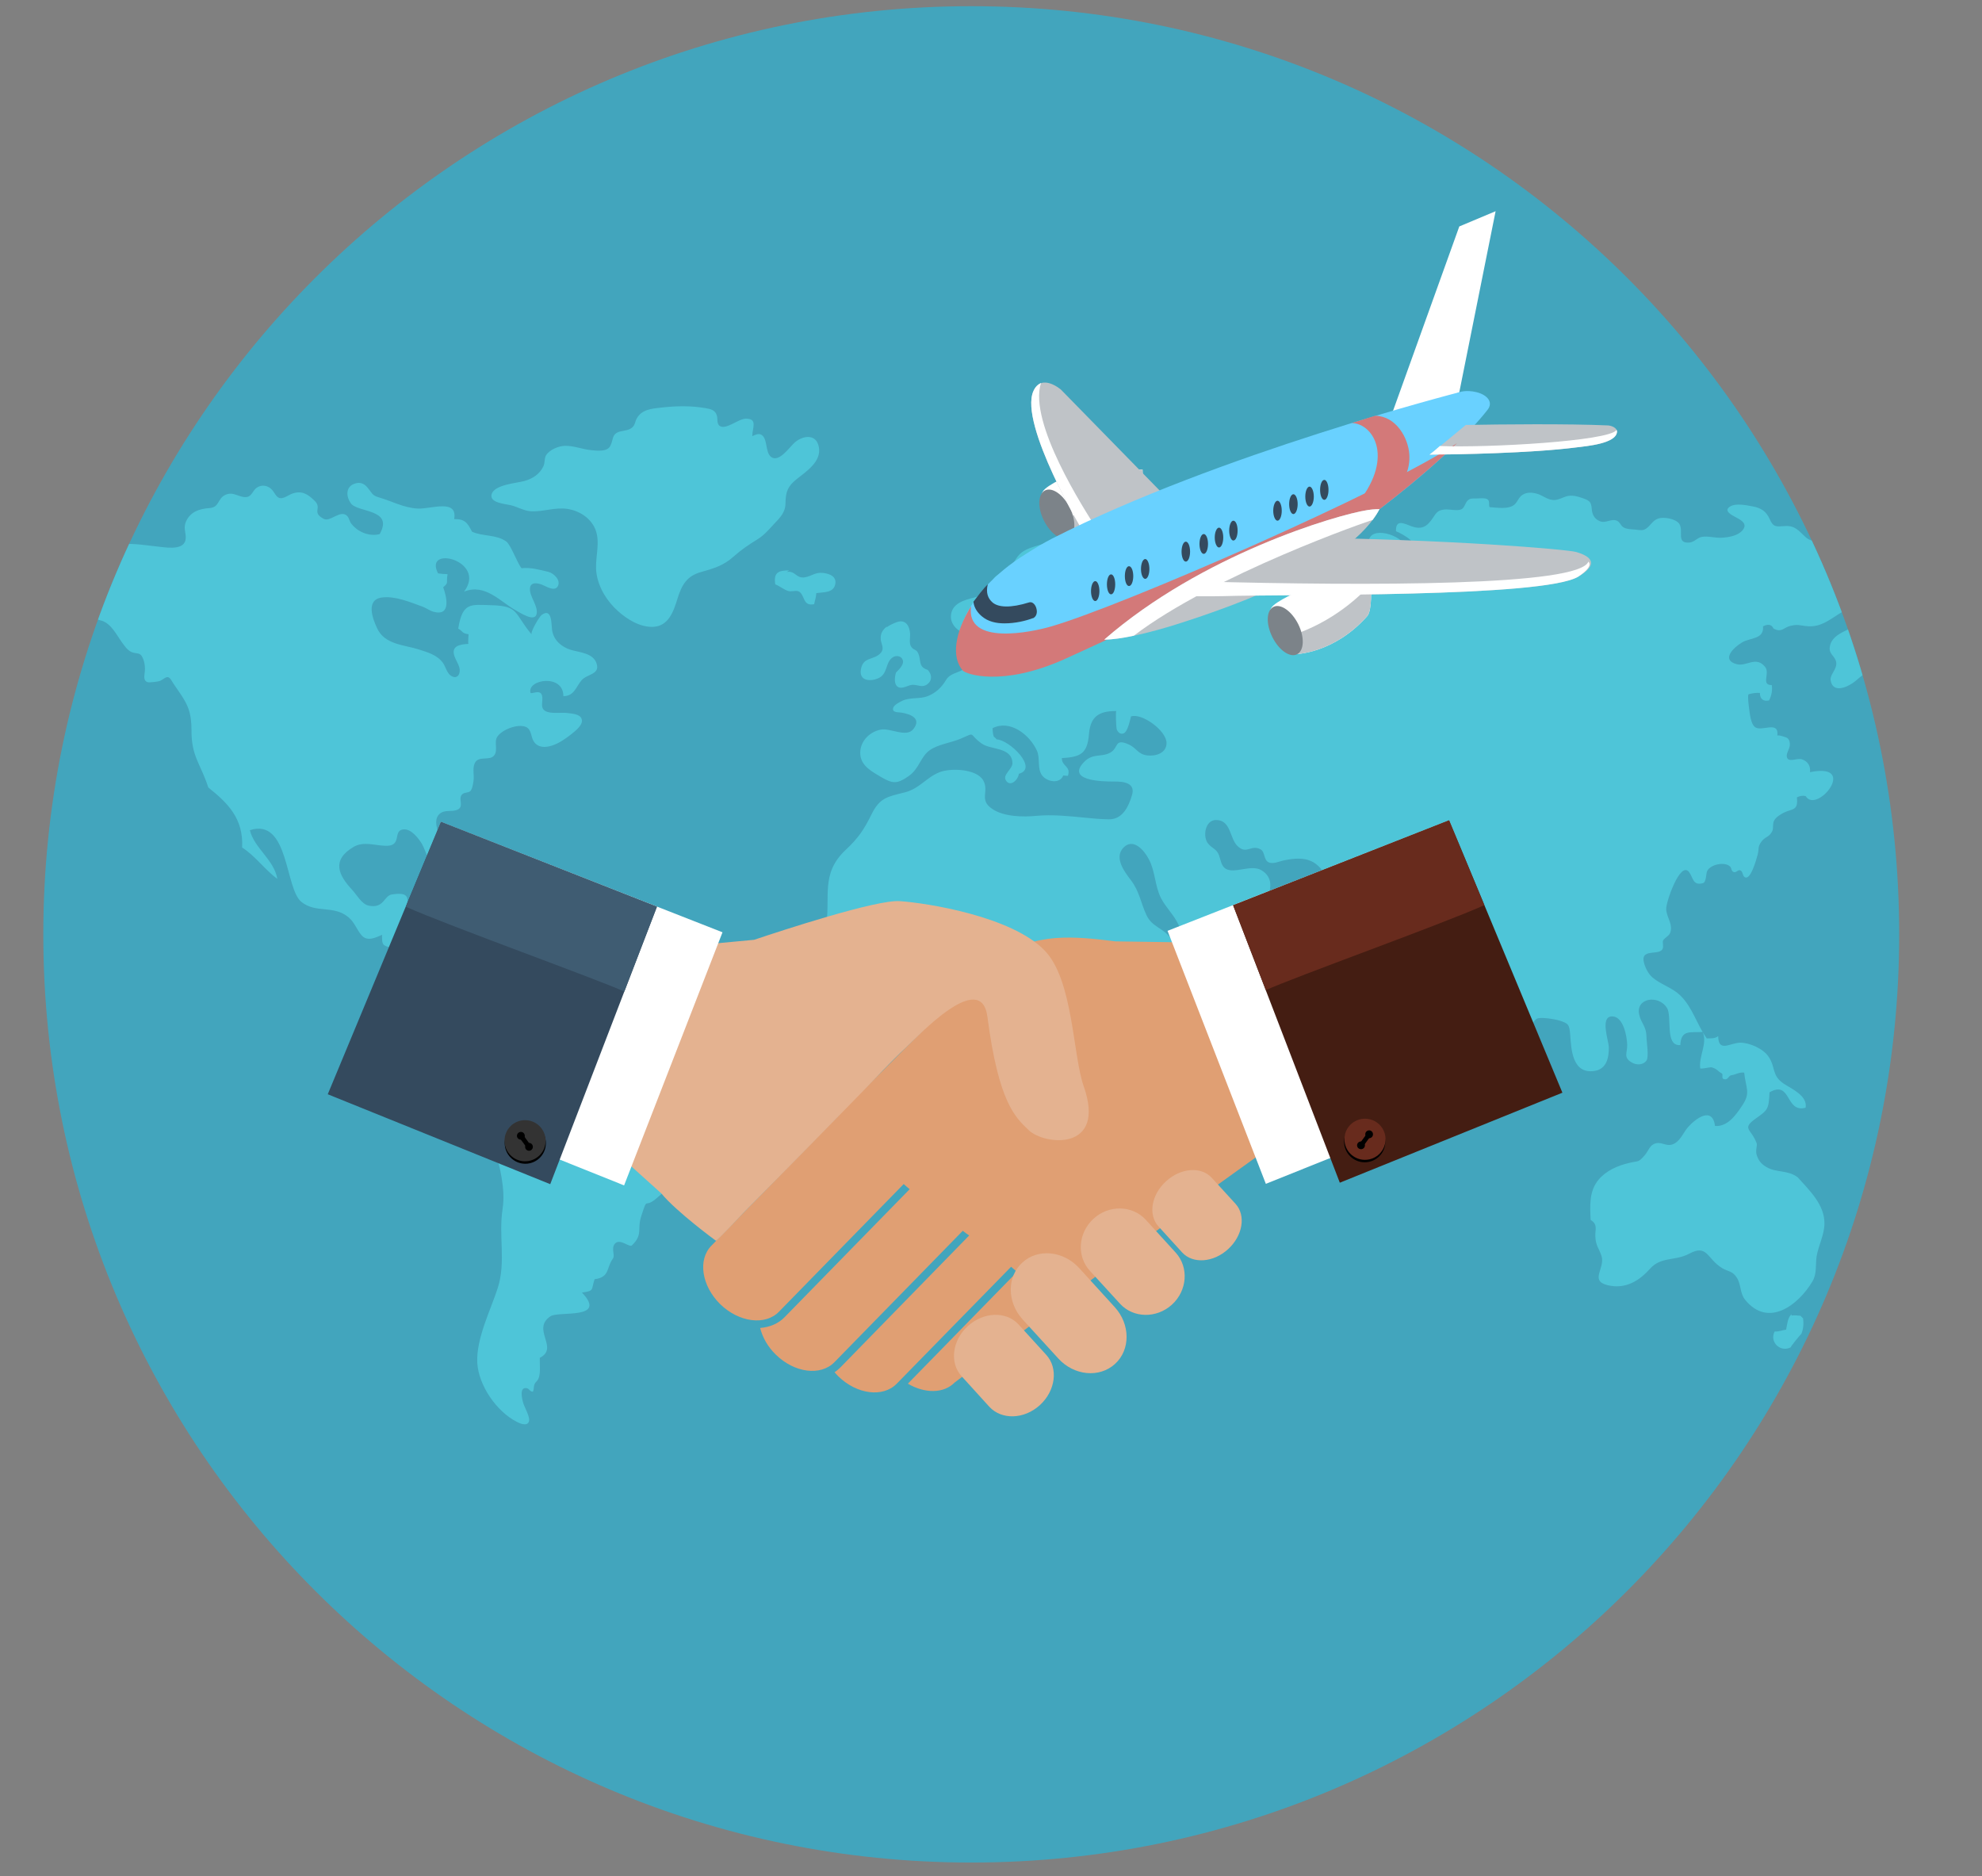 <?xml version="1.0" encoding="utf-8"?>
<!-- Generator: Adobe Illustrator 15.0.0, SVG Export Plug-In . SVG Version: 6.00 Build 0)  -->
<!DOCTYPE svg PUBLIC "-//W3C//DTD SVG 1.1//EN" "http://www.w3.org/Graphics/SVG/1.1/DTD/svg11.dtd">
<svg version="1.1" id="圖層_1" xmlns="http://www.w3.org/2000/svg" xmlns:xlink="http://www.w3.org/1999/xlink" x="0px" y="0px"
	 width="320.218px" height="303.057px" viewBox="0 0 320.218 303.057" enable-background="new 0 0 320.218 303.057"
	 xml:space="preserve">
<rect x="0" y="0" width="320.218" height="303.057" fill="#808080" stroke="none"/>
<g>
	<path fill="#0B4F64" d="M529.233,186.101c0,82.652,67.008,149.645,149.65,149.645c82.653,0,149.652-66.992,149.652-149.645
		c0-82.65-66.999-149.65-149.652-149.65C596.241,36.451,529.233,103.451,529.233,186.101z"/>
	<g>
		<g>
			<g>
				<path fill="#FFA89C" d="M587.864,210.015c1.654,1.734,2.792,3.74,3.264,5.928l10.682,0.199
					c-0.553-4.248-2.758-8.16-6.137-11.379L587.864,210.015z"/>
			</g>
			<g>
				<path fill="#117FA1" d="M590.955,221.129c-1.88,6.455-9.76,11.207-19.095,11.025c-4.546-0.09-8.686-1.336-11.947-3.342
					l-7.799,5.258c5.196,3.508,12.037,5.693,19.593,5.84c15.19,0.307,27.879-7.809,29.938-18.563L590.955,221.129z"/>
			</g>
			<g>
				<path fill="#117FA1" d="M555.368,224.781c-1.031-1.338-1.781-2.82-2.17-4.373l-10.699-0.199
					c0.551,3.615,2.305,6.994,4.971,9.885L555.368,224.781z"/>
			</g>
			<g>
				<path fill="#117FA1" d="M553.225,215.201c1.699-6.613,9.67-11.529,19.176-11.35c3.852,0.072,7.42,0.984,10.402,2.477
					l7.889-5.314c-4.979-2.965-11.269-4.799-18.137-4.934c-15.354-0.289-28.159,7.988-30.012,18.924L553.225,215.201z"/>
			</g>
		</g>
		<g>
			<g>
				<path fill="#117FA1" d="M735.436,129.623c0.932,0.984,1.573,2.123,1.845,3.352l6.035,0.118
					c-0.313-2.403-1.562-4.618-3.468-6.435L735.436,129.623z"/>
			</g>
			<g>
				<path fill="#117FA1" d="M737.183,135.912c-1.068,3.643-5.515,6.316-10.792,6.217c-2.566-0.045-4.906-0.75-6.75-1.879
					l-4.401,2.964c2.929,1.979,6.795,3.226,11.062,3.308c8.585,0.162,15.76-4.42,16.925-10.492L737.183,135.912z"/>
			</g>
			<g>
				<path fill="#117FA1" d="M717.075,137.971c-0.58-0.759-1.003-1.589-1.229-2.476l-6.047-0.117
					c0.317,2.052,1.312,3.959,2.812,5.594L717.075,137.971z"/>
			</g>
			<g>
				<path fill="#117FA1" d="M715.864,132.558c0.956-3.75,5.467-6.524,10.835-6.416c2.178,0.046,4.193,0.553,5.873,1.4l4.465-3.008
					c-2.819-1.673-6.371-2.703-10.248-2.783c-8.685-0.164-15.914,4.518-16.963,10.689L715.864,132.558z"/>
			</g>
		</g>
		<g>
			<g>
				<g>
					<g>
						<path fill="#BFC3C7" d="M710.197,195.736c2.133,16.375-16.068,31.016-40.865,31.016c-24.788,0-42.844-14.641-40.558-31.016
							c2.061-14.775,20.27-25.736,40.838-25.736C690.19,170,708.282,180.961,710.197,195.736z M734.606,190.847
							c-0.949-2.539-2.178-4.961-3.66-7.275l12.787-3.759l-7.147-8.007l-12.398,3.525c-1.99-1.936-4.193-3.742-6.543-5.424l8.62-6.1
							l-10.041-5.502l-8.53,5.756c-2.828-1.365-5.819-2.566-8.92-3.606l4.085-7.192l-11.656-2.758l-4.266,6.879
							c-3.154-0.579-6.406-1.004-9.732-1.256l-0.172-7.249h-12.154l-0.173,7.076c-3.532,0.181-6.994,0.551-10.364,1.103
							l-4.086-6.471l-11.639,2.802l3.759,6.47c-3.208,0.994-6.289,2.16-9.227,3.48l-7.465-5.033l-10.04,5.502l7.293,5.16
							c-2.737,1.835-5.277,3.842-7.563,6.01l-10.357-2.883l-7.076,8.043l10.475,3.018c-1.627,2.432-2.973,4.998-4.004,7.691h-12.416
							l-2.639,9.941h12.831c-0.208,3.035,0,6.045,0.605,9.008l-13.185,3.742l3.371,10.609l13.727-4.031
							c1.591,2.838,3.552,5.568,5.902,8.135l-11.767,7.951l9.94,9.273l12.064-8.514c3.361,2.242,7.067,4.266,11.078,6l-7.337,11.84
							l15.48,5.477l7.067-12.453c4.283,0.92,8.747,1.572,13.348,1.879l-0.336,13.936h17.613l-0.334-14.242
							c4.645-0.488,9.146-1.303,13.43-2.422l7.607,13.121l15.409-5.549l-8.205-12.996c3.524-1.717,6.795-3.633,9.768-5.746
							l13.682,9.67l9.951-9.273l-13.809-9.324c2.142-2.514,3.949-5.135,5.394-7.881l16.458,4.752l3.251-10.627l-16.102-4.482
							c0.46-2.584,0.631-5.205,0.468-7.852h15.824l-2.638-9.941H734.606z"/>
						<path fill="#D4D7DA" d="M709.855,193.379c2.122,16.365-16.077,31.004-40.866,31.004c-24.797,0-42.854-14.639-40.566-31.004
							c2.061-14.775,20.27-25.738,40.838-25.738C689.836,167.64,707.937,178.603,709.855,193.379z M734.253,188.49
							c-0.95-2.541-2.178-4.963-3.649-7.276l12.776-3.759l-7.14-7.998l-12.407,3.516c-1.987-1.935-4.185-3.741-6.542-5.422
							l8.62-6.101l-10.039-5.503l-8.521,5.756c-2.84-1.365-5.819-2.566-8.929-3.605l4.085-7.193l-11.659-2.757l-4.256,6.878
							c-3.162-0.578-6.416-1.004-9.732-1.256l-0.172-7.248h-12.164l-0.162,7.085c-3.542,0.171-7.004,0.543-10.375,1.094
							l-4.075-6.472l-11.64,2.803l3.75,6.471c-3.207,0.993-6.281,2.159-9.217,3.479l-7.474-5.033l-10.032,5.503l7.293,5.16
							c-2.747,1.835-5.286,3.851-7.572,6.011l-10.348-2.884l-7.076,8.043l10.465,3.019c-1.617,2.432-2.973,4.996-3.994,7.691
							h-12.426l-2.639,9.939h12.842c-0.217,3.035-0.01,6.045,0.605,9.002l-13.186,3.74l3.371,10.627l13.719-4.049
							c1.59,2.838,3.561,5.586,5.91,8.152l-11.776,7.953l9.95,9.271l12.056-8.533c3.362,2.26,7.066,4.268,11.089,6.002
							l-7.348,11.838l15.48,5.477l7.076-12.453c4.274,0.941,8.738,1.572,13.339,1.898l-0.335,13.918h17.622l-0.344-14.225
							c4.653-0.488,9.146-1.301,13.438-2.422l7.6,13.121l15.409-5.549l-8.205-13.012c3.523-1.699,6.803-3.633,9.769-5.748
							l13.691,9.688l9.948-9.291l-13.816-9.326c2.141-2.494,3.949-5.133,5.396-7.861l16.454,4.752l3.264-10.627l-16.112-4.49
							c0.47-2.586,0.633-5.215,0.479-7.854h15.824l-2.64-9.939H734.253z"/>
						<path fill="#EAEBEC" d="M709.501,191.019c2.125,16.375-16.068,31.014-40.865,31.014c-24.788,0-42.844-14.639-40.567-31.014
							c2.07-14.775,20.27-25.738,40.848-25.738C689.484,165.281,707.586,176.244,709.501,191.019z M733.909,186.131
							c-0.947-2.539-2.187-4.961-3.658-7.275l12.777-3.76l-7.141-7.997l-12.398,3.515c-1.995-1.934-4.19-3.74-6.55-5.422l8.63-6.1
							l-10.04-5.504l-8.53,5.757c-2.829-1.354-5.82-2.558-8.92-3.606l4.084-7.193l-11.656-2.755l-4.266,6.876
							c-3.163-0.578-6.408-0.994-9.732-1.256l-0.173-7.247H664.18l-0.17,7.075c-3.543,0.18-7.005,0.553-10.367,1.104l-4.084-6.471
							l-11.64,2.801l3.751,6.471c-3.199,0.994-6.281,2.16-9.218,3.488l-7.464-5.043l-10.04,5.504l7.292,5.16
							c-2.738,1.835-5.277,3.85-7.572,6.01l-10.348-2.883l-7.076,8.043l10.465,3.018c-1.617,2.432-2.965,4.998-3.995,7.691h-12.417
							l-2.646,9.939h12.841c-0.217,3.037,0,6.055,0.605,9.002l-13.185,3.75l3.371,10.609l13.727-4.029
							c1.581,2.836,3.551,5.564,5.9,8.15l-11.766,7.934l9.941,9.271l12.055-8.512c3.371,2.24,7.075,4.266,11.088,6l-7.338,11.838
							l15.48,5.477l7.066-12.453c4.285,0.939,8.739,1.574,13.339,1.881l-0.325,13.934h17.613l-0.334-14.24
							c4.645-0.488,9.144-1.303,13.428-2.424l7.609,13.123l15.398-5.549l-8.196-12.996c3.525-1.717,6.797-3.633,9.769-5.746
							l13.683,9.668l9.949-9.271l-13.809-9.326c2.133-2.512,3.949-5.133,5.396-7.881l16.457,4.756l3.252-10.629l-16.104-4.482
							c0.462-2.584,0.633-5.205,0.471-7.854h15.824l-2.639-9.939H733.909z"/>
						<path fill="#FFFFFF" d="M709.148,188.66c2.134,16.375-16.067,31.006-40.854,31.006c-24.797,0-42.854-14.631-40.568-31.006
							c2.063-14.775,20.27-25.737,40.838-25.737C689.141,162.923,707.234,173.885,709.148,188.66z M733.558,183.771
							c-0.95-2.539-2.178-4.961-3.661-7.273l12.788-3.762l-7.14-7.996l-12.407,3.515c-1.989-1.935-4.193-3.741-6.542-5.422
							l8.62-6.101l-10.041-5.503l-8.53,5.757c-2.828-1.355-5.819-2.566-8.92-3.605l4.086-7.194l-11.657-2.755l-4.267,6.885
							c-3.153-0.587-6.407-1.002-9.732-1.265l-0.172-7.247h-12.154l-0.172,7.075c-3.533,0.19-6.994,0.56-10.365,1.103l-4.085-6.471
							l-11.64,2.811l3.76,6.471c-3.209,0.984-6.289,2.15-9.217,3.479l-7.475-5.042l-10.04,5.503l7.302,5.16
							c-2.746,1.836-5.287,3.85-7.572,6.01l-10.348-2.883l-7.076,8.043l10.465,3.019c-1.627,2.431-2.973,5.007-4.004,7.69h-12.416
							l-2.639,9.939h12.832c-0.208,3.039,0,6.057,0.605,9.002l-13.176,3.75l3.371,10.619l13.717-4.031
							c1.592,2.838,3.562,5.566,5.902,8.133l-11.766,7.953l9.949,9.271l12.055-8.529c3.361,2.258,7.068,4.266,11.08,6l-7.338,11.838
							l15.48,5.475l7.074-12.451c4.275,0.939,8.74,1.572,13.339,1.898l-0.335,13.916h17.614l-0.335-14.225
							c4.654-0.486,9.146-1.301,13.438-2.42l7.6,13.119l15.409-5.547l-8.206-13.014c3.524-1.699,6.796-3.633,9.768-5.748
							l13.692,9.688l9.949-9.271l-13.816-9.326c2.142-2.512,3.949-5.15,5.394-7.879l16.457,4.752l3.263-10.627l-16.113-4.492
							c0.461-2.584,0.632-5.205,0.479-7.854h15.822l-2.638-9.939H733.558z"/>
					</g>
				</g>
				<g>
					<g>
						<path fill="#FFFFFF" d="M725.306,188.435c4.294,23.387-21.108,45.273-57.267,45.273c-36.166,0-61.334-21.887-56.788-45.273
							c3.931-20.252,29.397-34.829,57.212-34.829C696.29,153.606,721.591,168.183,725.306,188.435z M722.75,188.435
							c-3.398-19.403-27.581-33.438-54.286-33.438c-26.713,0-51.049,14.034-54.654,33.438c-4.13,22.266,19.936,42.943,54.24,42.943
							C702.353,231.379,726.645,210.701,722.75,188.435z"/>
					</g>
				</g>
				<g>
					<g>
						<path fill="#FFFFFF" d="M668.5,223.01c-0.271,0-0.542-0.018-0.813-0.018l0.018-3.344c0.271,0.018,0.543,0.037,0.813,0.037
							c24.699,0,42.881-14.641,40.757-30.953c-1.915-14.729-20.016-25.691-40.521-25.691c-0.227,0-0.453,0.008-0.67,0.026
							l0.01-2.258c0.226-0.01,0.451-0.01,0.668-0.01c22.294,0,42.13,11.856,44.436,27.933
							C715.764,206.715,695.847,223.01,668.5,223.01z"/>
					</g>
				</g>
			</g>
			<path fill="#BFC3C7" d="M731.117,200.779c0.488-2.467,0.67-4.943,0.552-7.365l-0.117-2.467h15.272l-1.139-4.537h-15.048
				l-0.849-2.357c-0.839-2.332-1.969-4.646-3.37-6.869l-1.329-2.123l12.436-3.624l-3.227-3.669l-12.245,3.515l-1.925-1.897
				c-1.809-1.789-3.877-3.516-6.136-5.151l-2.195-1.581l8.468-5.92l-4.583-2.529l-8.412,5.747l-2.648-1.283
				c-2.639-1.282-5.478-2.44-8.433-3.442l-2.738-0.932l4.087-7.013l-5.352-1.274l-4.148,6.859l-3.053-0.569
				c-2.938-0.552-6.037-0.958-9.219-1.202l-2.99-0.234l-0.082-7.104h-4.691l-0.126,16.936c0.235,0,0.462-0.01,0.696-0.01
				c22.329,0,42.204,11.885,44.497,27.979c2.567,18.012-17.394,34.332-44.795,34.332c-0.289,0-0.569-0.018-0.859-0.018
				l-0.216,29.568h6.678l-0.145-13.484l3.968-0.414c4.319-0.453,8.53-1.193,12.525-2.223l3.877-1.014l7.409,12.49l6.977-2.477
				l-7.691-12.453l3.255-1.572c3.335-1.592,6.416-3.381,9.163-5.313l2.812-1.99l13.175,9.201l4.545-4.158l-13.248-9.055l1.989-2.295
				c2.05-2.35,3.776-4.826,5.133-7.32l1.337-2.467l15.814,4.508l1.538-4.797l-15.673-4.4L731.117,200.779z"/>
		</g>
		<g>
			<g>
				<path fill="#C9AE1A" d="M637.557,290.597l83.05-214.953l-0.308-2.783l-22.482-5.043L614.595,280.26l1.437,2.24L637.557,290.597z
					"/>
			</g>
			<g>
				<path fill="#F2D21F" d="M637.116,289.043l83.184-216.182l-22.818-8.703l-83.184,216.174L637.116,289.043z"/>
			</g>
			<g>
				<g>
					<polygon fill="#EEF3F4" points="704.035,74.913 704.377,74.009 695.059,70.449 694.708,71.361 					"/>
				</g>
				<g>
					<polygon fill="#EEF3F4" points="698.016,76.459 693.425,74.705 693.767,73.801 698.367,75.554 					"/>
				</g>
				<g>
					<polygon fill="#EEF3F4" points="696.814,79.576 692.214,77.832 692.567,76.918 697.165,78.672 					"/>
				</g>
				<g>
					<polygon fill="#EEF3F4" points="695.648,82.611 691.056,80.859 691.401,79.946 696,81.699 					"/>
				</g>
				<g>
					<polygon fill="#EEF3F4" points="694.473,85.738 689.854,83.967 690.208,83.064 694.824,84.826 					"/>
				</g>
				<g>
					<polygon fill="#EEF3F4" points="697.961,90.7 698.305,89.788 688.987,86.236 688.634,87.138 					"/>
				</g>
				<g>
					<polygon fill="#EEF3F4" points="691.942,92.246 687.342,90.483 687.704,89.579 692.295,91.332 					"/>
				</g>
				<g>
					<polygon fill="#EEF3F4" points="690.74,95.363 686.149,93.609 686.502,92.697 691.092,94.451 					"/>
				</g>
				<g>
					<polygon fill="#EEF3F4" points="689.574,98.39 684.985,96.636 685.336,95.724 689.926,97.486 					"/>
				</g>
				<g>
					<polygon fill="#EEF3F4" points="688.41,101.517 683.782,99.754 684.135,98.842 688.752,100.613 					"/>
				</g>
				<g>
					<polygon fill="#EEF3F4" points="691.861,106.524 692.214,105.621 682.896,102.06 682.543,102.972 					"/>
				</g>
				<g>
					<polygon fill="#EEF3F4" points="685.851,108.068 681.26,106.315 681.604,105.412 686.204,107.156 					"/>
				</g>
				<g>
					<polygon fill="#EEF3F4" points="684.649,111.187 680.059,109.433 680.403,108.53 685.001,110.283 					"/>
				</g>
				<g>
					<polygon fill="#EEF3F4" points="683.484,114.222 678.893,112.47 679.237,111.557 683.836,113.31 					"/>
				</g>
				<g>
					<polygon fill="#EEF3F4" points="682.319,117.349 677.691,115.578 678.043,114.675 682.661,116.437 					"/>
				</g>
				<g>
					<polygon fill="#EEF3F4" points="685.769,122.347 686.123,121.444 676.805,117.883 676.453,118.795 					"/>
				</g>
				<g>
					<polygon fill="#EEF3F4" points="679.76,123.902 675.169,122.149 675.512,121.235 680.113,122.988 					"/>
				</g>
				<g>
					<polygon fill="#EEF3F4" points="678.558,127.019 673.968,125.266 674.32,124.362 678.911,126.116 					"/>
				</g>
				<g>
					<polygon fill="#EEF3F4" points="677.393,130.047 672.801,128.294 673.145,127.381 677.745,129.143 					"/>
				</g>
				<g>
					<polygon fill="#EEF3F4" points="676.227,133.174 671.6,131.411 671.953,130.508 676.571,132.269 					"/>
				</g>
				<g>
					<polygon fill="#EEF3F4" points="679.688,138.18 680.032,137.276 670.714,133.717 670.362,134.629 					"/>
				</g>
				<g>
					<polygon fill="#EEF3F4" points="673.669,139.724 669.069,137.971 669.422,137.068 674.022,138.821 					"/>
				</g>
				<g>
					<polygon fill="#EEF3F4" points="672.469,142.852 667.876,141.099 668.219,140.185 672.82,141.939 					"/>
				</g>
				<g>
					<polygon fill="#EEF3F4" points="671.301,145.88 666.71,144.127 667.055,143.222 671.655,144.967 					"/>
				</g>
				<g>
					<polygon fill="#EEF3F4" points="670.136,149.006 665.51,147.244 665.861,146.331 670.479,148.102 					"/>
				</g>
				<g>
					<polygon fill="#EEF3F4" points="673.588,154.012 673.942,153.099 664.624,149.549 664.272,150.452 					"/>
				</g>
				<g>
					<polygon fill="#EEF3F4" points="667.579,155.558 662.98,153.805 663.331,152.901 667.931,154.654 					"/>
				</g>
				<g>
					<polygon fill="#EEF3F4" points="666.377,158.684 661.786,156.924 662.13,156.018 666.729,157.771 					"/>
				</g>
				<g>
					<polygon fill="#EEF3F4" points="665.211,161.703 660.622,159.95 660.964,159.046 665.563,160.8 					"/>
				</g>
				<g>
					<polygon fill="#EEF3F4" points="664.036,164.83 659.418,163.067 659.772,162.164 664.388,163.927 					"/>
				</g>
				<g>
					<polygon fill="#EEF3F4" points="667.497,169.838 667.85,168.933 658.532,165.381 658.18,166.285 					"/>
				</g>
				<g>
					<polygon fill="#EEF3F4" points="661.489,171.39 656.897,169.637 657.241,168.725 661.84,170.478 					"/>
				</g>
				<g>
					<polygon fill="#EEF3F4" points="660.286,174.508 655.696,172.755 656.047,171.843 660.639,173.595 					"/>
				</g>
				<g>
					<polygon fill="#EEF3F4" points="659.12,177.536 654.53,175.783 654.873,174.879 659.473,176.632 					"/>
				</g>
				<g>
					<polygon fill="#EEF3F4" points="657.955,180.663 653.329,178.9 653.68,177.988 658.297,179.75 					"/>
				</g>
				<g>
					<polygon fill="#EEF3F4" points="661.407,185.67 661.759,184.765 652.442,181.205 652.089,182.119 					"/>
				</g>
				<g>
					<polygon fill="#EEF3F4" points="655.397,187.222 650.797,185.461 651.15,184.558 655.741,186.31 					"/>
				</g>
				<g>
					<polygon fill="#EEF3F4" points="654.195,190.342 649.604,188.59 649.948,187.676 654.547,189.429 					"/>
				</g>
				<g>
					<polygon fill="#EEF3F4" points="653.03,193.369 648.438,191.615 648.782,190.703 653.381,192.455 					"/>
				</g>
				<g>
					<polygon fill="#EEF3F4" points="651.854,196.486 647.237,194.734 647.588,193.82 652.207,195.584 					"/>
				</g>
				<g>
					<polygon fill="#EEF3F4" points="655.316,201.502 655.668,200.59 646.351,197.037 645.999,197.941 					"/>
				</g>
				<g>
					<polygon fill="#EEF3F4" points="649.305,203.047 644.706,201.295 645.059,200.383 649.649,202.144 					"/>
				</g>
				<g>
					<polygon fill="#EEF3F4" points="648.104,206.164 643.512,204.412 643.856,203.5 648.457,205.261 					"/>
				</g>
				<g>
					<polygon fill="#EEF3F4" points="646.938,209.201 642.338,207.439 642.692,206.535 647.292,208.289 					"/>
				</g>
				<g>
					
						<rect x="641.154" y="210.508" transform="matrix(0.934 0.358 -0.358 0.934 118.019 -216.221)" fill="#EEF3F4" width="4.954" height="0.965"/>
				</g>
				<g>
					<polygon fill="#EEF3F4" points="649.224,217.334 649.578,216.414 640.26,212.871 639.908,213.773 					"/>
				</g>
				<g>
					<polygon fill="#EEF3F4" points="643.215,218.871 638.616,217.119 638.967,216.215 643.567,217.969 					"/>
				</g>
				<g>
					<polygon fill="#EEF3F4" points="642.013,221.998 637.413,220.244 637.766,219.342 642.366,221.094 					"/>
				</g>
				<g>
					<polygon fill="#EEF3F4" points="640.847,225.017 636.249,223.263 636.6,222.359 641.2,224.113 					"/>
				</g>
				<g>
					<polygon fill="#EEF3F4" points="639.682,228.162 635.054,226.39 635.408,225.486 640.026,227.24 					"/>
				</g>
				<g>
					<polygon fill="#EEF3F4" points="643.134,233.15 643.487,232.246 634.169,228.703 633.817,229.607 					"/>
				</g>
				<g>
					<polygon fill="#EEF3F4" points="637.125,234.705 632.524,232.951 632.877,232.047 637.467,233.801 					"/>
				</g>
				<g>
					<polygon fill="#EEF3F4" points="635.922,237.83 631.332,236.078 631.674,235.156 636.275,236.908 					"/>
				</g>
				<g>
					<polygon fill="#EEF3F4" points="634.756,240.849 630.166,239.095 630.508,238.191 635.109,239.945 					"/>
				</g>
				<g>
					<polygon fill="#EEF3F4" points="633.59,243.976 628.964,242.222 629.316,241.318 633.934,243.072 					"/>
				</g>
				<g>
					<polygon fill="#EEF3F4" points="637.043,248.982 637.395,248.078 628.069,244.517 627.725,245.439 					"/>
				</g>
				<g>
					<polygon fill="#EEF3F4" points="631.034,250.537 626.433,248.783 626.786,247.879 631.386,249.633 					"/>
				</g>
				<g>
					<polygon fill="#EEF3F4" points="629.832,253.664 625.241,251.892 625.583,250.988 630.184,252.74 					"/>
				</g>
				<g>
					<polygon fill="#EEF3F4" points="628.666,256.681 624.065,254.927 624.418,254.025 629.018,255.777 					"/>
				</g>
				<g>
					<polygon fill="#EEF3F4" points="627.5,259.808 622.874,258.054 623.226,257.135 627.843,258.904 					"/>
				</g>
				<g>
					<polygon fill="#EEF3F4" points="630.952,264.814 631.305,263.91 621.979,260.349 621.635,261.273 					"/>
				</g>
				<g>
					<polygon fill="#EEF3F4" points="624.943,266.369 620.342,264.617 620.695,263.711 625.286,265.465 					"/>
				</g>
				<g>
					<polygon fill="#EEF3F4" points="623.741,269.476 619.14,267.724 619.494,266.82 624.093,268.574 					"/>
				</g>
				<g>
					<polygon fill="#EEF3F4" points="622.575,272.513 617.975,270.761 618.327,269.857 622.927,271.609 					"/>
				</g>
				<g>
					<polygon fill="#EEF3F4" points="621.4,275.64 616.782,273.871 617.125,272.967 621.752,274.738 					"/>
				</g>
				<g>
					<polygon fill="#EEF3F4" points="624.862,280.656 625.213,279.754 615.887,276.183 615.543,277.076 					"/>
				</g>
			</g>
		</g>
		<g>
			<path fill="#117FA1" d="M589.455,129.513c1.183,9.109-8.938,17.252-22.737,17.252c-13.789,0-23.83-8.143-22.564-17.252
				c1.147-8.223,11.278-14.314,22.718-14.314C578.321,115.199,588.388,121.291,589.455,129.513z M603.038,126.794
				c-0.534-1.409-1.221-2.757-2.043-4.05l7.113-2.086l-3.969-4.456l-6.904,1.961c-1.102-1.075-2.33-2.079-3.641-3.019l4.797-3.389
				l-5.584-3.063l-4.744,3.2c-1.572-0.76-3.234-1.429-4.961-2.008l2.269-4.002l-6.479-1.528l-2.377,3.833
				c-1.754-0.336-3.563-0.562-5.413-0.705L571,103.451h-6.759l-0.091,3.931c-1.97,0.101-3.895,0.308-5.775,0.615l-2.268-3.597
				l-6.47,1.553l2.087,3.607c-1.789,0.551-3.496,1.202-5.133,1.934l-4.156-2.802l-5.586,3.063l4.058,2.865
				c-1.519,1.021-2.937,2.143-4.21,3.344l-5.756-1.6l-3.932,4.474l5.818,1.681c-0.903,1.355-1.654,2.783-2.223,4.274h-6.913
				l-1.464,5.53h7.139c-0.117,1.689,0,3.361,0.334,5.007l-7.328,2.087l1.871,5.901l7.635-2.241c0.887,1.582,1.979,3.1,3.282,4.527
				l-6.544,4.419l5.531,5.169l6.705-4.743c1.88,1.246,3.939,2.368,6.172,3.335l-4.084,6.587l8.612,3.046l3.931-6.923
				c2.385,0.515,4.861,0.868,7.42,1.048l-0.182,7.744h9.796l-0.181-7.916c2.585-0.271,5.088-0.723,7.474-1.346l4.229,7.302
				l8.566-3.091l-4.563-7.229c1.96-0.958,3.787-2.024,5.43-3.198l7.619,5.385l5.539-5.169l-7.689-5.187
				c1.192-1.393,2.195-2.855,2.999-4.383l9.155,2.648l1.816-5.911l-8.965-2.503c0.262-1.437,0.352-2.893,0.271-4.365h8.802
				l-1.474-5.53H603.038z"/>
		</g>
		<g>
			<path fill="#117FA1" d="M808.709,239.656c1.626,12.49-12.256,23.658-31.178,23.658c-18.925,0-32.696-11.168-30.953-23.658
				c1.573-11.279,15.463-19.646,31.16-19.646C793.445,220.01,807.253,228.377,808.709,239.656z M827.333,235.916
				c-0.723-1.936-1.662-3.779-2.792-5.549l9.761-2.875l-5.45-6.092l-9.463,2.676c-1.525-1.463-3.198-2.855-5.007-4.139l6.59-4.645
				l-7.663-4.211l-6.506,4.391c-2.162-1.029-4.446-1.951-6.807-2.746l3.109-5.486l-8.892-2.105l-3.256,5.26
				c-2.411-0.453-4.888-0.777-7.428-0.977l-0.126-5.521h-9.281l-0.127,5.396c-2.702,0.143-5.339,0.432-7.907,0.848l-3.117-4.943
				l-8.883,2.143l2.864,4.934c-2.438,0.76-4.788,1.645-7.03,2.656l-5.702-3.848l-7.664,4.211l5.567,3.939
				c-2.088,1.393-4.03,2.928-5.774,4.572l-7.899-2.186l-5.394,6.127l7.979,2.295c-1.229,1.861-2.26,3.832-3.044,5.875h-9.481
				l-2.016,7.59h9.798c-0.163,2.313,0,4.609,0.46,6.867l-10.058,2.855l2.575,8.098l10.465-3.072c1.22,2.17,2.72,4.246,4.51,6.217
				l-8.984,6.055l7.592,7.096l9.199-6.516c2.567,1.717,5.396,3.254,8.46,4.57l-5.604,9.029l11.811,4.193l5.404-9.508
				c3.264,0.725,6.66,1.193,10.177,1.447l-0.253,10.627h13.446l-0.263-10.846c3.543-0.396,6.977-1.01,10.248-1.879l5.812,10.014
				l11.748-4.23l-6.255-9.914c2.687-1.301,5.188-2.764,7.448-4.391l10.445,7.402l7.59-7.096l-10.537-7.121
				c1.629-1.916,3.011-3.92,4.112-6l12.563,3.615l2.485-8.098l-12.289-3.434c0.351-1.971,0.478-3.959,0.36-5.982h12.072l-2.013-7.59
				H827.333z"/>
		</g>
		<g>
			<path fill="#117FA1" d="M789.199,171.418c0.739,5.693-5.587,10.781-14.207,10.781c-8.61,0-14.885-5.088-14.088-10.781
				c0.714-5.133,7.038-8.938,14.187-8.938S788.529,166.285,789.199,171.418z M797.684,169.719c-0.334-0.877-0.76-1.727-1.274-2.529
				l4.437-1.303l-2.476-2.783l-4.311,1.221c-0.696-0.67-1.456-1.292-2.276-1.881l2.999-2.113l-3.487-1.916l-2.966,1.997
				c-0.984-0.47-2.023-0.886-3.109-1.255l1.431-2.496l-4.06-0.957l-1.482,2.395c-1.094-0.208-2.223-0.352-3.378-0.443l-0.064-2.521
				h-4.22l-0.056,2.469c-1.236,0.063-2.438,0.188-3.605,0.378l-1.418-2.249l-4.048,0.975l1.302,2.251
				c-1.113,0.343-2.18,0.751-3.198,1.212l-2.596-1.754l-3.487,1.906l2.53,1.799c-0.95,0.633-1.836,1.338-2.629,2.088l-3.599-1.004
				l-2.456,2.793l3.642,1.048c-0.569,0.85-1.041,1.745-1.394,2.675h-4.319l-0.912,3.453h4.455c-0.073,1.057,0,2.105,0.217,3.135
				l-4.582,1.302l1.166,3.687l4.771-1.4c0.552,0.985,1.238,1.934,2.052,2.828l-4.096,2.758l3.462,3.225l4.194-2.965
				c1.165,0.787,2.449,1.482,3.849,2.09l-2.548,4.121l5.376,1.896l2.459-4.328c1.482,0.326,3.036,0.551,4.637,0.66l-0.118,4.834
				h6.118l-0.117-4.943c1.618-0.172,3.182-0.453,4.67-0.84l2.649,4.555l5.35-1.924l-2.855-4.52c1.229-0.598,2.367-1.266,3.398-1.998
				l4.754,3.361l3.46-3.225l-4.798-3.236c0.741-0.877,1.375-1.789,1.871-2.738l5.721,1.654l1.127-3.697l-5.592-1.563
				c0.162-0.895,0.216-1.807,0.162-2.729h5.503l-0.922-3.453H797.684z"/>
		</g>
		<g>
			<path fill="#191F23" d="M647.887,108.683c0.705-0.208,1.104-0.939,0.895-1.617l-1.139-3.633
				c-0.207-0.678-0.949-1.049-1.654-0.832l0,0c-0.705,0.227-1.102,0.949-0.894,1.627l1.138,3.633
				C646.441,108.539,647.182,108.91,647.887,108.683L647.887,108.683z"/>
			<g>
				<g>
					<path fill="#2E3840" d="M701.214,272.785l-5.611,1.719c-1.99,0.613-4.104-0.525-4.718-2.496L645.33,123.676
						c-0.071-0.244-0.136-0.523-0.198-0.805c0.307-0.063,10.555-2.873,12.751-3.416c0.054-0.008,0.099-0.035,0.153-0.054
						c0.037,0.118,0.082,0.226,0.118,0.335l45.554,148.33C704.315,270.056,703.194,272.17,701.214,272.785z"/>
				</g>
				<g>
					<path fill="#5A656D" d="M644.553,118.299c-0.019-0.597,0.695-8.296,0.939-10.854l3.425-1.049
						c1.617,1.962,6.435,7.791,6.715,8.215c1.012,1.547,1.997,3.507,2.476,4.988l-12.814,3.932
						C644.877,122.113,644.598,120.088,644.553,118.299z"/>
				</g>
				<g>
					<path fill="#4D5861" d="M701.602,275.135c0.661-0.217,1.04-0.922,0.833-1.572l-1.257-4.104
						c-0.208-0.668-0.913-1.049-1.572-0.848l-5.215,1.607c-0.66,0.199-1.03,0.904-0.832,1.572l1.265,4.104
						c0.199,0.668,0.914,1.039,1.573,0.822L701.602,275.135z"/>
				</g>
				<g>
					<path fill="#2E3840" d="M690.885,272.008l-18.372-59.842l12.814-3.932l18.38,59.832c0.607,1.99-0.514,4.104-2.493,4.719
						l-5.611,1.719C693.613,275.117,691.5,273.978,690.885,272.008z"/>
				</g>
				<g>
					<path fill="#212121" d="M651.854,121.534l6.245-1.916c0.027,0.081,0.063,0.162,0.09,0.235l27.139,88.381l-6.254,1.926
						L651.854,121.534z"/>
				</g>
				<g>
					<path fill="#5A656D" d="M664.28,162.254c1.041-0.314,1.617-1.418,1.301-2.448l-7.292-23.739
						c-0.315-1.031-1.419-1.617-2.448-1.302l0,0c-1.04,0.325-1.618,1.419-1.301,2.458l7.282,23.73
						C662.147,161.992,663.241,162.58,664.28,162.254L664.28,162.254z"/>
				</g>
				<g>
					<path fill="#212121" d="M679.074,210.16l6.254-1.926l18.38,59.832c0.607,1.99-0.514,4.104-2.493,4.719l-2.656,0.814
						L679.074,210.16z"/>
				</g>
			</g>
			<g>
				<path fill="#5A656D" d="M674.917,219.992l-2.403-7.826l12.814-3.932l2.466,7.98
					C685.644,216.883,675.397,219.775,674.917,219.992z"/>
			</g>
			<g>
				<path fill="#3D474C" d="M681.487,218.004l-2.413-7.844l6.254-1.926l2.395,7.816
					C685.688,216.775,681.794,217.931,681.487,218.004z"/>
			</g>
			<g>
				<path fill="#3D474C" d="M647.263,106.894l1.654-0.498c1.617,1.962,6.435,7.791,6.715,8.215c1.012,1.547,1.997,3.507,2.476,4.988
					l-6.254,1.935C651.276,119.564,648.149,109.786,647.263,106.894z"/>
			</g>
		</g>
		<g>
			<g>
				<g>
					<g>
						<path fill="#BFC3C7" d="M750.511,193.07h-40.848c0.235,0.867,0.415,1.762,0.533,2.666
							c2.133,16.375-16.068,31.016-40.865,31.016c-24.788,0-42.844-14.641-40.558-31.016c0.127-0.904,0.316-1.799,0.553-2.666
							h-37.93l-2.041,7.719h12.831c-0.208,3.035,0,6.045,0.605,9.008l-13.185,3.742l3.371,10.609l13.727-4.031
							c1.591,2.838,3.552,5.568,5.902,8.135l-11.767,7.951l9.94,9.273l12.064-8.514c3.361,2.242,7.067,4.266,11.078,6l-7.337,11.84
							l15.48,5.477l7.067-12.453c4.283,0.92,8.747,1.572,13.348,1.879l-0.336,13.936h17.613l-0.334-14.242
							c4.645-0.488,9.146-1.303,13.43-2.422l7.607,13.121l15.409-5.549l-8.205-12.996c3.524-1.717,6.795-3.633,9.768-5.746
							l13.682,9.67l9.951-9.273l-13.809-9.324c2.142-2.514,3.949-5.135,5.394-7.881l16.458,4.752l3.251-10.627l-16.102-4.482
							c0.46-2.584,0.631-5.205,0.468-7.852h15.824L750.511,193.07z"/>
						<path fill="#D4D7DA" d="M750.782,193.07h-40.983c0.02,0.1,0.036,0.199,0.057,0.309c2.122,16.365-16.077,31.004-40.866,31.004
							c-24.797,0-42.854-14.639-40.566-31.004c0.018-0.109,0.035-0.209,0.055-0.309h-38.055l-1.42,5.359h12.842
							c-0.217,3.035-0.01,6.045,0.605,9.002l-13.186,3.74l3.371,10.627l13.719-4.049c1.59,2.838,3.561,5.586,5.91,8.152
							l-11.776,7.953l9.95,9.271l12.056-8.533c3.362,2.26,7.066,4.268,11.089,6.002l-7.348,11.838l15.48,5.477l7.076-12.453
							c4.274,0.941,8.738,1.572,13.339,1.898l-0.335,13.918h17.622l-0.344-14.225c4.653-0.488,9.146-1.301,13.438-2.422l7.6,13.121
							l15.409-5.549l-8.205-13.012c3.523-1.699,6.803-3.633,9.769-5.748l13.691,9.688l9.948-9.291l-13.816-9.326
							c2.141-2.494,3.949-5.133,5.396-7.861l16.454,4.752l3.264-10.627l-16.112-4.49c0.47-2.586,0.633-5.215,0.479-7.854h15.824
							L750.782,193.07z"/>
						<path fill="#EAEBEC" d="M751.061,193.07h-41.414c0.432,15.518-17.253,28.963-41.011,28.963
							c-23.749,0-41.308-13.445-40.73-28.963h-38.451l-0.804,3h12.841c-0.217,3.037,0,6.055,0.605,9.002l-13.185,3.75l3.371,10.609
							l13.727-4.029c1.581,2.836,3.551,5.564,5.9,8.15l-11.766,7.934l9.941,9.271l12.055-8.512c3.371,2.24,7.075,4.266,11.088,6
							l-7.338,11.838l15.48,5.477l7.066-12.453c4.285,0.939,8.739,1.574,13.339,1.881l-0.325,13.934h17.613l-0.334-14.24
							c4.645-0.488,9.144-1.303,13.428-2.424l7.609,13.123l15.398-5.549l-8.196-12.996c3.525-1.717,6.797-3.633,9.769-5.746
							l13.683,9.668l9.949-9.271l-13.809-9.326c2.133-2.512,3.949-5.133,5.396-7.881l16.457,4.756l3.252-10.629l-16.104-4.482
							c0.462-2.584,0.633-5.205,0.471-7.854h15.824L751.061,193.07z"/>
						<path fill="#FFFFFF" d="M751.341,193.07h-42.112c-1.317,14.504-18.397,26.596-40.936,26.596
							c-22.549,0-39.51-12.092-40.694-26.596h-39.121l-0.171,0.641h12.832c-0.208,3.039,0,6.057,0.605,9.002l-13.176,3.75
							l3.371,10.619l13.717-4.031c1.592,2.838,3.562,5.566,5.902,8.133l-11.766,7.953l9.949,9.271l12.055-8.529
							c3.361,2.258,7.068,4.266,11.08,6l-7.338,11.838l15.48,5.475l7.074-12.451c4.275,0.939,8.74,1.572,13.339,1.898l-0.335,13.916
							h17.614l-0.335-14.225c4.654-0.486,9.146-1.301,13.438-2.42l7.6,13.119l15.409-5.547l-8.206-13.014
							c3.524-1.699,6.796-3.633,9.768-5.748l13.692,9.688l9.949-9.271l-13.816-9.326c2.142-2.512,3.949-5.15,5.394-7.879
							l16.457,4.752l3.263-10.627l-16.113-4.492c0.461-2.584,0.632-5.205,0.479-7.854h15.822L751.341,193.07z"/>
					</g>
				</g>
				<g>
					<g>
						<path fill="#FFFFFF" d="M723.138,193.07c0.046,20.416-23.18,38.309-55.089,38.309c-31.91,0-54.945-17.893-54.684-38.309
							h-2.621c-0.632,21.572,23.533,40.639,57.295,40.639c33.753,0,58.126-19.066,57.729-40.639H723.138z"/>
					</g>
				</g>
				<g>
					<g>
						<path fill="#FFFFFF" d="M709.367,193.07c-1.283,14.479-18.364,26.615-40.849,26.615c-0.27,0-0.541-0.02-0.813-0.037
							l-0.018,3.344c0.271,0,0.542,0.018,0.813,0.018c25.132,0,43.964-13.754,44.869-29.939H709.367z"/>
					</g>
				</g>
			</g>
			<path fill="#BFC3C7" d="M731.117,200.779c0.488-2.467,0.67-4.943,0.552-7.365l-0.019-0.498l-18.371-0.125
				c-0.966,16.41-19.862,30.201-45.004,30.201c-0.289,0-0.569-0.018-0.859-0.018l-0.216,29.568h6.678l-0.145-13.484l3.968-0.414
				c4.319-0.453,8.53-1.193,12.525-2.223l3.877-1.014l7.409,12.49l6.977-2.477l-7.691-12.453l3.255-1.572
				c3.335-1.592,6.416-3.381,9.163-5.313l2.812-1.99l13.175,9.201l4.545-4.158l-13.248-9.055l1.989-2.295
				c2.05-2.35,3.776-4.826,5.133-7.32l1.337-2.467l15.814,4.508l1.538-4.797l-15.673-4.4L731.117,200.779z"/>
		</g>
	</g>
</g>
<g>
	<g>
		<defs>
			<path id="SVGID_1_" d="M6.996,150.931c0,82.826,67.106,149.949,149.931,149.949c82.789,0,149.913-67.123,149.913-149.949
				C306.84,68.125,239.716,1,156.927,1C74.103,1,6.996,68.125,6.996,150.931z"/>
		</defs>
		<use xlink:href="#SVGID_1_"  overflow="visible" fill="#42A5BD"/>
		<clipPath id="SVGID_2_">
			<use xlink:href="#SVGID_1_"  overflow="visible"/>
		</clipPath>
		<g clip-path="url(#SVGID_2_)">
			<g>
				<g>
					<path fill="#4EC5D8" d="M111.26,173.221c0.109-1.43-0.29-3.477-1.956-3.459c-0.291,0.02-2.897,0.436-2.753,0.943
						c-0.524-1.939-1.448-3.406-3.566-2.627c-0.815,0.309-1.72,0.996-2.571,1.088c-0.562,0.053-0.96-0.129-1.123-0.689
						c-0.036-0.127,0-1.412,0.163-1.467c2.897-0.979,1.413-4.129-0.579-5.432c-1.358-0.869-3.26-0.326-4.509-1.287
						c-0.671-0.506-0.562-1.502-1.177-1.92c-0.543-0.379-1.702,0.309-2.046-0.234c-0.199-0.307,0.199-0.67,0.291-0.941
						c0.126-0.488,0.163-1.176-0.055-1.629c-0.978-0.018-1.919-0.217-2.897,0.055c-0.308,0.852-0.308,0.344-0.833,0.852
						c-0.037,0.74-0.398,1.303-0.507,1.918c-0.29-1.104-0.652-2.426-1.449-3.277c-0.978-1.031-2.208-0.707-3.186,0.127
						c-0.652,0.58-1.087,1.176-1.558,1.865c-0.779,1.104-1.014,0.055-1.196-0.797c-0.145-0.707,0.127-3.205-1.195-2.572
						c-0.434,0.199-0.615,0.689-0.778,1.088c-0.091,0.217-0.87,2.354-0.814,2.354c-1.124,0.035-1.667-0.416-2.39-1.104
						c-0.562-0.525-0.906-0.291-1.558,0.234c-0.453,0.381-1.122,0.598-1.701,0.652c-0.182,0.018-1.811,0.035-1.83-0.199
						c-0.054-1.051,0.055-2.102,0.073-3.17c0.019-1.158,0.271-3.711-1.249-4.11c-0.851-0.218-1.757,0.888-2.481,0.543
						c-0.543-0.254-0.561-1.593-0.488-2.118c0.072-0.706,0.325-1.358,0.452-2.046c0.308-1.666-1.14-1.557-2.444-1.376
						c-1.34,0.163-1.268,2.336-3.784,1.811c-1.105-0.218-1.938-1.757-2.644-2.517c-2.228-2.39-3.441-4.834,0.235-6.989
						c1.593-0.905,3.368-0.218,5.035-0.164c0.616,0.018,1.304-0.018,1.666-0.579c0.47-0.724,0.108-1.919,1.285-2.064
						c1.287-0.146,2.445,1.412,3.024,2.335c0.669,1.123,1.558,4.835,3.35,4.527c0.598-1.865,0.254-3.44-0.344-5.251
						c-0.362-1.124-1.268-3.097-0.182-4.093c0.833-0.778,1.92-0.29,2.88-0.688c1.286-0.543-0.09-1.956,0.942-2.607
						c0.344-0.217,0.851-0.126,1.176-0.416c0.308-0.308,0.453-1.196,0.506-1.594c0.165-0.941-0.216-2.046,0.218-2.933
						c0.616-1.268,2.426-0.271,3.151-1.268c0.616-0.833-0.073-2.137,0.471-2.97c0.76-1.177,3.332-2.155,4.636-1.594
						c0.941,0.417,0.76,1.594,1.285,2.372c0.67,0.996,1.828,0.978,2.879,0.652c1.159-0.362,2.245-1.123,3.205-1.884
						c0.598-0.488,2.01-1.539,1.612-2.481c-0.29-0.76-1.575-0.814-2.245-0.905c-1.015-0.145-2.789,0.199-3.658-0.363
						c-0.852-0.542-0.254-1.629-0.472-2.443c-0.289-1.16-1.811-0.109-1.883-0.508c-0.488-2.137,5.324-3.06,5.324,0.579
						c1.738,0.019,2.01-1.466,2.951-2.571c0.87-1.014,3.025-0.905,2.409-2.716c-0.562-1.684-2.717-1.756-4.165-2.191
						c-1.485-0.453-2.734-1.521-3.006-3.114c-0.146-0.869,0.036-3.803-1.703-2.517c-0.379,0.271-1.883,2.825-1.611,3.151
						c-2.898-3.477-2.01-4.617-6.537-4.727c-3.296-0.09-4.636-0.524-5.325,3.785c0.744,0.38,0.544,0.761,1.667,0.905
						c0,0.29-0.109,1.395-0.019,1.557c-1.395,0.073-2.824,0.326-2.264,1.974c0.218,0.634,0.616,1.195,0.797,1.829
						c0.254,0.905-0.235,2.01-1.304,1.376c-0.688-0.398-0.905-1.467-1.34-2.101c-0.958-1.322-2.462-1.702-3.947-2.191
						c-2.318-0.743-5.469-0.743-6.7-3.423c-0.761-1.611-1.848-4.635,0.814-4.961c2.119-0.271,4.581,0.778,6.537,1.484
						c0.597,0.217,1.122,0.634,1.738,0.815c2.897,0.814,2.172-2.372,1.593-3.947c0.979-0.834,0.435-0.67,0.707-2.119
						c-0.489,0-1.051-0.054-1.539-0.126c-2.409-4.672,7.967-2.064,4.201,2.951c3.404-1.376,5.83,1.612,8.365,3.024
						c0.634,0.343,3.042,1.955,3.35,0.597c0.308-1.268-1.14-2.807-1.069-4.092c0.055-1.159,1.214-0.941,1.992-0.634
						c0.652,0.253,1.956,1.123,2.481,0.271c0.615-0.96-0.634-2.155-1.466-2.354c-1.45-0.344-2.862-0.761-4.365-0.598
						c-0.705-0.851-1.719-3.767-2.462-4.31c-1.612-1.177-3.856-0.797-5.541-1.594c-0.742-1.467-1.195-2.064-2.879-2.028
						c0.581-3.333-3.711-1.612-5.866-1.703c-2.282-0.108-4.219-1.213-6.375-1.829c-1.05-0.308-1.05-0.725-1.738-1.539
						c-0.543-0.67-1.231-0.96-2.063-0.67c-1.521,0.489-1.449,2.083-0.652,3.187c1.086,1.539,6.989,0.869,4.653,4.98
						c-1.141,0.29-2.335,0.036-3.349-0.58c-0.472-0.291-0.887-0.67-1.231-1.105c-0.29-0.362-0.363-0.941-0.652-1.231
						c-1.086-1.141-2.734,1.014-3.803,0.453c-2.028-1.087-0.218-1.685-1.449-2.897c-1.104-1.104-2.1-1.738-3.658-1.177
						c-0.579,0.217-1.394,0.869-2.027,0.706c-0.526-0.127-0.833-0.887-1.178-1.286c-0.634-0.743-1.685-0.959-2.517-0.38
						c-0.652,0.453-0.796,1.413-1.63,1.503c-1.212,0.145-2.1-0.96-3.403-0.362c-1.376,0.615-0.906,2.046-2.662,2.154
						c-0.779,0.055-1.539,0.2-2.227,0.544c-0.761,0.416-1.304,1.032-1.594,1.865c-0.344,0.996,0.218,1.846,0,2.77
						c-0.398,1.793-3.549,1.105-4.78,0.997c-2.1-0.217-4.237-0.634-6.337-0.199c-3.386,0.725-6.121,2.589-10.359,1.25
						c-3.403-1.104-5.413-2.662-9.524-2.082c-1.593,0.235-4.273,0.452-5.233,1.991c-0.417,0.652-0.09,1.232-0.163,1.938
						c-0.073,0.597-0.327,0.688-0.815,0.833c-1.068,0.344-2.264,0.543-2.971,1.502c-0.452,0.598-0.778,1.667-0.669,2.427
						c0.108,0.96,0.942,1.195,1.774,1.503c-0.579,0.796-1.231,2.373-0.054,2.988c0.887,0.452,2.463,0.38,3.458,0.543
						c0.597,0.108,2.173,0.181,2.517,0.833c0.163,0.29,0.054,0.525-0.145,0.707l1.902-0.942c-1.087,2.354-5.252,1.847-5.432,4.998
						c1.847,0.344,6.41-1.721,8.039-2.463c2.644-1.195,3.513-4.491,6.03-5.088c1.123-0.253,8.058,0.851,9.289,1.286
						c1.521,0.525,2.355,2.3,3.224,3.495c0.397,0.543,0.87,1.25,1.503,1.539c0.778,0.362,1.394,0,1.793,0.851
						c0.38,0.76,0.488,1.72,0.361,2.553c-0.072,0.562-0.181,1.304,0.507,1.485c0.327,0.072,1.703-0.09,1.992-0.218
						c0.797-0.362,1.195-1.104,1.811-0.108c0.87,1.449,2.118,2.879,2.716,4.472c0.435,1.141,0.543,2.373,0.543,3.567
						c-0.036,4.31,1.484,5.451,2.715,9.29c3.151,2.517,5.705,5.016,5.468,9.705c2.083,1.304,3.803,3.73,5.687,5.053
						c-0.543-3.115-3.73-4.943-4.436-7.859c6.355-2.046,5.631,9.489,8.348,11.607c2.39,1.883,5.178,0.435,7.604,2.481
						c0.979,0.815,1.286,1.956,2.083,2.878c0.923,1.087,2.264,0.399,3.35-0.072c-0.072,0.036,0,0.96,0,1.068
						c0.109,0.453,0.182,0.598,0.616,0.779c0.852,0.361,1.847,0.072,2.717,0.563c1.466,0.795,2.101,2.68,3.277,3.82
						c2.264,2.227,4.038,2.66,6.898,1.34c0.146,2.391,0.218,4.779,0.436,7.043c-3.025-0.127-3.151,3.297-2.101,5.053
						c-0.38,0.072-0.797,0.018-1.159,0.145c-0.507,0.182-0.833,1.648-0.906,2.1c-0.326,2.064,1.304,2.5,2.571,3.641
						c1.268,1.121,2.319,2.445,3.206,3.857c1.864,2.969,3.168,6.375,3.729,9.814c0.273,1.666,0.417,3.367,0.164,5.035
						c-0.688,4.434,0.579,8.6-0.797,12.836c-1.086,3.424-3.495,8.111-3.296,12.061c0.218,3.676,3.115,7.84,6.338,9.506
						c0.507,0.271,1.666,0.797,1.992,0.018c0.289-0.723-0.707-2.318-0.906-3.041c-0.181-0.598-0.688-2.627,0.562-2.391
						c0.453,0.09,0.507,0.578,0.997,0.563c0.199-0.363,0.108-0.688,0.216-1.051c0.127-0.416,0.254-0.436,0.508-0.762
						c0.633-0.814,0.344-2.662,0.398-3.656c3.187-1.613-1.449-4.6,1.738-6.719c1.304-0.867,9.271,0.598,5.07-3.82
						c2.064-0.289,1.448-0.4,2.046-2.154c2.499-0.326,1.883-1.902,2.933-3.297c0.453-0.578-0.362-1.703,0.38-2.479
						c0.797-0.854,2.318,0.703,2.717,0.307c1.847-1.795,0.779-2.555,1.521-4.781c1.086-3.33,0.38-1.014,2.518-2.879
						c2.19-1.9,4.327-3.568,3.386-7.84c-0.797-3.621-3.26-3.533,0.814-6.084c1.612-1.016,4.582-0.49,4.654-3.387
						C115.062,174.29,113.071,173.077,111.26,173.221z"/>
				</g>
				<g>
					<path fill="#4EC5D8" d="M-3.344,102.493l-1.484,0.742C-4.484,103.109-3.724,102.874-3.344,102.493z"/>
				</g>
				<g>
					<path fill="#4EC5D8" d="M75.154,143.706c-0.146-1.502-1.359-1.394-2.535-1.484c-0.472-0.037-1.214-0.362-1.268,0.344
						c-0.072,1.412,5.83,3.567,6.048,2.825C77.959,143.598,76.492,143.652,75.154,143.706z"/>
				</g>
				<g>
					<path fill="#4EC5D8" d="M79.553,145.281c-0.126,0.036-0.235,0.109-0.271,0.217c-0.979,1.051,1.666,1.847,2.499,1.811
						c0.362-0.018,0.669-0.036,1.014,0.109c0.29,0.108,0.525,0.399,0.833,0.471c0.633,0.145,1.123-0.507,0.67-1.05
						c-0.488-0.58-1.484-0.362-2.155-0.417c-0.289-0.579-0.706-0.887-1.34-1.086C80.549,145.263,79.915,145.137,79.553,145.281
						v-0.018V145.281z"/>
				</g>
				<g>
					<path fill="#4EC5D8" d="M128.715,77.396c1.54-1.231,4.021-2.825,3.585-5.161c-0.397-2.191-2.535-1.919-3.874-0.779
						c-0.833,0.707-2.59,3.387-3.875,2.336c-0.978-0.814-0.47-3.06-1.629-3.604c-0.435-0.199-0.996,0.091-1.376,0.272
						c-0.019-1.321,0.941-2.861-1.069-2.825c-1.176,0.018-3.096,1.775-4.128,1.213c-0.598-0.326-0.363-1.141-0.526-1.702
						c-0.252-0.905-0.977-1.068-1.828-1.213c-2.445-0.417-4.726-0.362-7.171-0.091c-1.503,0.163-3.168,0.29-3.965,1.793
						c-0.272,0.489-0.252,0.996-0.688,1.394c-0.543,0.489-1.285,0.507-1.955,0.67c-1.485,0.38-1.032,1.34-1.667,2.426
						c-0.524,0.869-2.1,0.688-2.987,0.598c-1.43-0.127-2.771-0.707-4.22-0.707c-1.049,0.019-2.499,0.58-3.114,1.521
						c-0.326,0.543-0.146,1.177-0.435,1.792c-0.598,1.25-1.738,2.01-3.078,2.373c-1.195,0.344-4.998,0.58-5.306,2.227
						c-0.271,1.304,2.245,1.485,3.042,1.666c1.123,0.253,2.173,0.923,3.314,0.996c1.992,0.108,3.893-0.688,5.921-0.38
						c2.208,0.344,4.256,1.811,4.744,4.092c0.435,2.083-0.379,4.237-0.054,6.356c0.362,2.354,1.702,4.472,3.476,6.066
						c1.485,1.34,3.585,2.625,5.668,2.535c2.498-0.109,3.295-2.48,3.929-4.527c0.688-2.246,1.521-3.712,3.875-4.346
						c2.028-0.562,3.604-1.051,5.179-2.463c1.231-1.104,2.462-1.938,3.857-2.789c1.086-0.67,1.883-1.612,2.734-2.535
						c0.959-0.996,1.811-1.865,1.811-3.313C126.941,79.46,127.231,78.591,128.715,77.396z"/>
				</g>
				<g>
					<path fill="#4EC5D8" d="M134.908,94.526c0.398-1.377-0.87-1.865-1.956-1.974c-1.195-0.145-1.811,0.508-2.897,0.707
						c-1.449,0.253-1.593-1.159-2.969-0.851l0.416-0.272c-1.648,0.018-2.571,0.272-2.246,2.263c0.707,0.254,1.432,0.905,2.155,1.087
						c0.472,0.127,1.268-0.182,1.702,0.09c0.979,0.652,0.562,2.391,2.428,2.028c0.107-0.598,0.325-1.177,0.344-1.792
						C133.007,95.648,134.546,95.794,134.908,94.526z"/>
				</g>
				<g>
					<path fill="#4EC5D8" d="M141.843,109.592c1.63-0.67,1.141-2.499,2.337-3.368c0.596-0.435,1.52-0.29,1.701,0.506
						c0.146,0.707-0.688,1.467-1.122,1.92c-0.199,0.652-0.397,1.919,0.344,2.335c0.706,0.399,1.648-0.362,2.373-0.362
						c0.851,0,1.556,0.525,2.37-0.108c0.815-0.652,0.708-1.593,0.037-2.3c-1.593-0.507-0.996-1.466-1.539-2.68
						c-0.289-0.67-0.67-0.453-1.086-0.996c-0.435-0.561-0.182-1.502-0.219-2.191c-0.09-1.213-0.688-2.318-2.099-1.866
						c-0.381,0.127-1.232,0.49-1.775,0.906l0.199-0.253c-0.779,0.615-1.141,1.177-1.069,2.173c0.09,0.778,0.616,1.412,0.036,2.118
						c-1.085,1.322-2.969,0.543-3.259,2.843C138.856,109.971,140.559,110.135,141.843,109.592z"/>
				</g>
				<g>
					<path fill="#4EC5D8" d="M319.098,88.659c-2.063-1.938-4.815-0.743-7.024,0.181c-1.305,0.525-1.884-0.163-3.024-0.724
						c-1.792-0.87-3.675-0.561-5.541-0.146c-1.557,0.344-2.716,0.271-4.183-0.38c-1.304-0.579-2.317-0.869-3.766-0.543
						c-1.413,0.344-2.681,0.761-3.876-0.308c-1.122-1.032-1.665-1.865-3.331-1.757c-1.377,0.091-1.847,0.218-2.426-1.104
						c-0.58-1.304-1.413-1.829-2.807-2.083c-0.997-0.181-2.645-0.543-3.586,0.018c-1.177,0.707,0.289,1.413,0.958,1.775
						c0.907,0.47,1.92,1.086,0.996,2.119c-0.777,0.869-2.19,1.086-3.313,1.159c-1.05,0.072-2.246-0.326-3.259-0.127
						c-0.725,0.145-1.178,0.833-1.956,0.905c-2.245,0.182-0.87-1.901-1.666-3.042c-0.579-0.815-2.534-1.159-3.44-0.815
						c-0.834,0.29-1.195,1.123-1.884,1.594c-0.543,0.38-1.014,0.253-1.647,0.181c-0.652-0.073-1.539-0.037-2.101-0.417
						c-0.398-0.29-0.506-0.797-0.96-1.014c-0.941-0.435-1.847,0.489-2.807,0.055c-0.851-0.362-1.214-1.051-1.284-1.938
						c-0.092-1.14-0.309-1.358-1.413-1.756c-0.906-0.308-1.702-0.562-2.645-0.326c-0.615,0.181-1.176,0.525-1.828,0.598
						c-1.231,0.126-1.992-0.797-3.134-1.051c-0.724-0.181-1.447-0.199-2.099,0.181c-0.688,0.398-0.798,1.05-1.305,1.557
						c-0.942,0.907-2.915,0.544-4.093,0.472c-0.181-0.435,0.072-0.905-0.289-1.231c-0.38-0.326-1.485-0.164-1.919-0.164
						c-0.634,0-0.942-0.053-1.358,0.362c-0.381,0.38-0.471,1.124-0.96,1.376c-0.652,0.326-1.974-0.036-2.698,0.037
						c-1.068,0.09-1.359,0.47-1.902,1.321c-0.94,1.431-1.811,1.992-3.476,1.395c-1.231-0.453-2.571-1.213-2.517,0.797
						c1.104,0.435,4.526,2.426,1.594,2.553c-0.563-1.919-5.886-3.64-6.031-0.761c0.688,0.182,1.595,1.195,1.812,1.848
						c0.326,1.086-0.76,1.793-1.594,2.264c-0.977,0.543-1.449-0.127-2.354,0.145c-0.979,0.289-1.158,1.557-1.611,2.3
						c-1.794-0.326-0.96-2.155-0.362-3.187c0.779-1.304,1.61-3.061,1.666-4.6c0.054-1.702-1.268-3.296-3.062-2.698
						c-1.394,0.453-2.1,2.228-2.95,3.313c-1.322,1.721,0.814,1.105,1.122,2.735c0.127,0.652-0.417,1.376-1.122,1.358
						c-0.761-0.019-0.851-0.688-1.286-1.159c-2.463-2.771-5.251,0.344-7.822,0.688c-1.812,0.253-3.658-0.779-5.469-0.471
						c-1.648,0.271-2.787,1.286-4.601,1.268c-0.107-1.014-0.814-2.481-2.171-1.992c-1.051,0.38-0.688,1.648-1.195,2.391
						c-0.508,0.724-1.721,0.869-2.536,0.833c-0.108,0.869,0,2.064-0.868,2.571c-0.833,0.507-2.862,0.525-3.693,0.018
						c-1.052-0.651-0.652-1.666,0.397-1.882c0.834-0.182,1.865,0.108,2.645-0.272c1.013-0.489,0.94-1.973,2.063-2.354
						c-0.182-1.141-2.644-0.616-3.513-0.706c-0.96-0.091-1.666-0.254-2.209-1.105c-0.616-0.942-0.906-1.195-2.083-1.286
						c-2.662-0.217-5.342-0.163-7.949-0.543c-1.304-0.181-2.39,0.253-3.585,0.688c-1.087,0.38-2.281,0.616-3.26,1.177
						c-1.231,0.688-1.504,1.757-2.318,2.753c-0.524,0.688-1.23,0.778-1.937,1.14c-0.562,0.29-0.78,0.707-1.104,1.25
						c-0.672,1.159-1.341,2.101-2.717,2.427c-1.593,0.398-3.694,0.923-3.802,2.987c-0.091,1.775,1.918,3.188,3.549,2.861
						c0.652-0.126,1.447-0.598,2.136-0.398c0.671,0.199,0.779,0.888,1.123,1.412c0.76,1.177,3.006,1.612,4.31,1.196
						c1.666-0.562,0.652-2.554,1.938-3.188c0.598-0.308,1.395-0.507,1.268-1.376c-0.127-0.905-1.249-1.141-1.811-1.703
						c-1.611-1.647,1.793-1.629,2.444-2.118c0.87-0.652,0.834-2.101,1.685-2.824c0.615-0.526,2.101-0.599,2.516,0.29
						c0.381,0.851-0.996,1.829-1.447,2.408c-0.725,0.923-1.267,1.919-1.304,3.097c1.195,0.343,2.01,0.343,3.151-0.073
						c0.777-0.271,1.701-0.562,2.534-0.489c1.05,1.72,1.702-0.888,2.897-0.272c1.593,0.797-0.218,2.463-1.159,2.807
						c-2.391,0.887-6.338-0.199-7.967,2.264c-0.761,1.141-0.707,2.299-2.246,2.589c-1.195,0.218-2.444,0.218-3.621,0.254
						c-1.159,0.053-2.391-0.254-3.44-0.779c-0.725-0.362-1.122-1.25-1.938-1.412c-0.742-0.145-1.394,0.434-1.574,1.177
						c-0.145,0.688,0.071,1.43-0.254,2.082c-0.761,1.467-2.733,1.123-3.567,2.517c-0.706,1.196-1.648,2.101-2.97,2.625
						c-1.321,0.526-2.844,0.127-4.164,0.779c-0.417,0.199-1.357,0.688-1.431,1.177c-0.146,0.724,0.814,0.634,1.341,0.707
						c1.539,0.253,3.294,0.959,1.918,2.68c-1.123,1.412-3.73-0.253-5.288,0.072c-1.92,0.398-3.476,2.083-3.259,4.129
						c0.217,1.811,1.938,2.679,3.386,3.549c1.866,1.086,2.571,1.104,4.382-0.146c1.758-1.195,1.939-3.169,3.459-4.219
						c1.285-0.923,3.46-1.213,4.926-1.829c2.681-1.159,1.195-0.815,3.476,0.778c1.449,1.032,4.854,0.525,4.944,3.133
						c0.036,0.941-1.63,1.901-1.068,2.788c0.725,1.213,2.028-0.145,2.101-1.05c3.223-0.851-1.521-5.487-3.586-5.559
						c-0.217-0.235-0.144-0.217-0.435-0.416c-0.181-0.344-0.217-1.032-0.217-1.395c2.788-1.43,5.993,1.033,7.172,3.658
						c0.542,1.25,0,2.897,0.831,3.984c0.815,1.068,2.898,1.394,3.405,0c0.289,0.054,0.543,0.036,0.761,0.054
						c0.523-1.593-0.996-1.484-0.979-2.86c2.988-0.181,4.128-0.67,4.382-3.912c0.236-2.734,1.521-3.712,4.419-3.694
						c-0.146,0-0.036,2.734,0.073,2.988c0.18,0.416,0.543,0.814,1.066,0.634c0.707-0.218,1.052-2.12,1.231-2.752
						c1.757-0.58,5.723,2.281,5.741,4.292c0,1.629-1.721,2.172-3.098,2.01c-1.575-0.181-1.719-1.231-3.095-1.811
						c-2.247-0.959-1.522,0.561-2.862,1.34c-1.376,0.797-2.752,0.091-4.129,1.395c-3.223,3.133,2.608,3.313,4.744,3.295
						c1.595-0.018,3.479,0.253,2.843,2.246c-0.56,1.865-1.538,3.893-3.747,3.857c-1.304-0.018-2.607-0.145-3.911-0.272
						c-2.59-0.253-5.179-0.525-7.786-0.29c-2.155,0.217-5.251,0.145-7.098-1.104c-2.247-1.485-0.453-2.826-1.485-4.636
						c-1.086-1.883-5.324-2.01-7.062-1.304c-2.138,0.851-3.26,2.68-5.633,3.26c-2.807,0.706-4.038,0.851-5.377,3.604
						c-1.196,2.426-2.137,3.802-4.093,5.631c-4.237,3.947-2.408,7.66-3.26,12.694c-0.76,4.598,2.734,10.411,7.153,12.348
						c4.455,1.938,7.805-3.041,11.644-1.9c1.177,0.361,4.854,1.811,5.505,2.859c1.105,1.777-0.761,4.691-0.108,6.773
						c0.615,1.92,2.316,2.844,2.644,4.943c0.361,2.443-0.399,5.053-0.471,7.496c-0.072,2.734,0.868,4.059,2.264,6.283
						c1.557,2.5,1.014,4.436,0.851,7.244c-0.073,1.357,0.019,2.715,0.217,4.057c3.641,0.67,2.771,2.082,2.934,5.469
						c3.188,1.193,8.511,1.992,10.647-1.449c1.195-1.92,1.757-3.477,3.295-5.16c1.522-1.666,1.667-3.639,2.952-5.342
						c4.184,0.67,2.409-5.686,2.154-7.857c-0.252-1.848,0.219-2.826,1.595-4.039c0.978-0.852,0.978,0.199,1.557-1.232
						c0.362-0.869,0-1.521-0.181-2.301c-0.869-3.33-2.137-5.377,0.289-8.49c1.594-2.084,3.73-3.73,5.251-5.867
						c1.847-2.662,3.313-5.904,2.97-9.236c-2.063-0.598-3.494,1.432-5.269,1.195c-2.083-0.289-1.249-2.807-2.228-4.218
						c-1.104-1.594-2.951-1.739-3.857-3.676c-0.958-2.047-1.104-3.785-2.517-5.65c-0.977-1.286-2.788-3.603-1.214-5.251
						c1.575-1.647,3.369,0.417,4.111,1.866c1.051,1.956,0.959,4.291,1.955,6.265c0.815,1.576,2.119,2.734,2.861,4.364
						c0.942,1.974,1.087,3.458,3.693,3.096c2.174-0.309,4.365-2.028,6.121-3.259c2.897-0.814,7.28-6.446,3.586-8.673
						c-1.667-1.032-4.382,0.616-5.795-0.253c-0.742-0.453-0.814-1.449-1.086-2.191c-0.381-1.014-1.122-1.104-1.738-1.848
						c-0.942-1.104-0.525-3.82,1.231-3.838c2.463-0.018,2.208,2.933,3.476,4.183c1.522,1.503,2.209-0.326,3.784,0.58
						c0.671,0.38,0.472,1.647,1.215,2.046c0.724,0.38,1.72-0.108,2.443-0.271c3.749-0.797,5.632-0.091,7.315,3.332
						c0.834,1.72,2.154,1.991,3.098,3.549c0.831,1.34,1.049,3.875,1.446,5.414c0.834,3.168,1.341,8.276,5.795,8.493
						c2.718,0.145,2.5-3.947,5.867-3.477c1.847,0.252,1.703,1.23,2.717,2.371c1.032,1.195,1.394,1.105,2.952,1.484
						c2.661,0.635,5.032,2.301,5.921,5.018c0.779,2.408,0.452,4.127,2.553,5.92c1.612,1.359,3.966,2.861,4.383-0.182
						c0.253-1.863-3.171-5.033-1.105-6.354c0.543-0.346,2.97,0.09,3.586,0.271c1.557,0.506,1.665,0.615,1.811,2.426
						c0.162,2.191,0.308,6.338,3.984,5.723c1.9-0.326,2.28-2.174,2.244-3.84c-0.036-1.086-1.448-4.926,0.507-4.961
						c1.848-0.037,2.427,3.223,2.463,4.58c0.037,1.322-0.688,2.064,0.762,2.879c0.777,0.453,1.847,0.4,2.354-0.324
						c0.434-0.615,0-3.078,0-3.857c-0.037-1.721-0.834-2.102-1.159-3.496c-0.688-2.715,3.042-3.367,4.455-1.176
						c0.904,1.375-0.4,6.246,2.172,6.029c0.108-2.535,1.595-1.99,3.604-2.117c-1.286-2.211-2.118-4.818-4.183-6.393
						c-1.231-0.924-2.752-1.43-3.912-2.408c-0.688-0.58-1.231-1.666-1.412-2.535c-0.507-2.408,3.115-0.689,3.115-2.482
						c0-0.905-0.254-0.85,0.488-1.465c0.453-0.362,0.707-0.579,0.779-1.231c0.144-1.194-0.761-2.209-0.761-3.386
						c-0.019-1.123,2.244-7.696,3.657-5.975c0.725,0.887,0.58,2.263,2.246,1.847c0.615-0.146,0.506-1.576,0.725-1.992
						c0.543-1.068,2.896-1.557,3.729-0.67c0.218,0.253,0.146,0.707,0.543,0.852c0.397,0.145,0.652-0.344,0.978-0.29
						c0.509,0.072,0.436,0.797,0.725,1.05c0.979,0.887,1.975-2.843,2.174-3.567c0.271-1.105-0.036-1.195,0.615-2.118
						c0.615-0.816,1.177-0.652,1.701-1.594c0.326-0.561,0-1.268,0.399-1.883c0.325-0.543,1.05-0.941,1.484-1.177
						c1.395-0.688,2.391-0.271,2.137-2.48c0.435-0.236,0.942-0.326,1.412-0.218c1.794,3.024,8.656-5.469,0.706-3.857
						c0.128-1.014-0.38-1.774-1.321-2.082c-0.725-0.236-2.1,0.543-2.39-0.271c-0.218-0.598,0.397-1.34,0.452-1.956
						c0.036-0.416-0.019-0.833-0.345-1.159c-0.144-0.163-1.628-0.634-1.665-0.417c0.29-2.517-2.498-0.616-3.586-1.375
						c-0.507-0.344-0.723-1.34-0.815-1.865c-0.053-0.272-0.523-3.386-0.234-3.459c0.506-0.163,1.304-0.271,1.811-0.217
						c0,0.959,0.544,1.43,1.485,1.213c0.397-0.778,0.561-1.612,0.434-2.48c-1.811,0-0.217-1.901-1.086-2.952
						c-1.485-1.792-2.952-0.018-4.563-0.417c-2.571-0.67-0.597-2.661,0.834-3.512c1.34-0.815,3.584-0.471,3.403-2.608
						c0.743-0.38,1.376-0.362,1.685,0.344c1.321,0.743,1.629-0.163,2.734-0.417c1.304-0.308,1.449-0.054,2.788,0.054
						c2.064,0.164,3.404-0.942,5.179-2.064c1.376-0.851,6.084-2.608,3.768,0.923c-1.196,1.792-4.963,1.883-5.36,4.454
						c-0.218,1.195,0.869,1.486,1.032,2.517c0.163,1.104-1.032,1.974-0.906,2.861c0.327,2.354,2.988,1.05,4.074,0.108
						c1.413-1.285,3.658-2.481,4.219-4.381c0.563-1.848-1.248-5.053,0.291-6.501c1.575-1.449,4.399,0.996,6.355,0.833
						c1.774-0.145,2.68-2.118,4.346-2.281c0.905-0.09,1.757,0.254,2.717,0.054c0.94-0.199,1.882-0.688,2.57-1.413
						C322.177,94.182,320.947,90.397,319.098,88.659z"/>
				</g>
				<g>
					<path fill="#4EC5D8" d="M274.7,172.606c0.507,0.072,1.557-0.254,1.864-0.18c0.888,0.252,1.051,0.705,1.594,0.959
						c0.308,0.145-0.091,0.777,0.308,0.922c0.76,0.254,0.743-0.543,1.269-0.615c0.723-0.09,1.231-0.525,2.063-0.416
						c0.271,2.607,1.104,3.223-0.361,5.377c-1.015,1.521-2.318,3.369-4.346,3.242c-0.436-3.225-3.133-1.213-4.383,0.199
						c-0.688,0.797-1.141,2.01-2.1,2.588c-1.25,0.742-1.992-0.252-3.043,0c-1.087,0.271-1.123,1.123-1.883,1.992
						c-1.069,1.197-0.905,0.799-2.499,1.197c-1.811,0.416-3.713,1.248-4.925,2.715c-1.539,1.848-1.377,4.201-1.268,6.482
						c1.231,0.779,0.688,1.557,0.761,2.699c0.071,1.537,0.579,1.846,0.995,3.133c0.634,1.953-1.974,3.984,0.96,4.707
						c2.915,0.725,5.179-0.742,6.862-2.643c1.829-2.029,4.003-1.197,6.356-2.445c2.95-1.574,2.824,0.814,5.306,2.334
						c1.067,0.635,1.646,0.4,2.407,1.594c0.672,1.068,0.471,2.502,1.304,3.516c3.785,4.652,8.656,0.775,10.864-2.934
						c0.762-1.232,0.49-2.68,0.688-4.057c0.291-1.756,1.231-3.441,1.268-5.236c0.073-3.094-2.39-5.395-4.31-7.547
						c-1.63-1.232-3.494-0.709-5.07-1.668c-0.796-0.49-1.194-0.922-1.521-1.811c-0.308-0.779,0.073-1.646-0.036-1.992
						c-0.869-2.408-2.535-2.336-0.146-4.037c1.956-1.375,2.083-1.521,2.21-4.219c3.55-2.047,2.518,3.387,5.83,2.48
						c0.345-1.955-2.28-3.043-3.549-3.895c-1.956-1.34-1.25-2.535-2.408-4.309c-0.851-1.322-3.097-2.301-4.582-2.301
						c-1.629,0-3.548,1.666-3.585-1.049c-0.615,0.434-1.122,0.326-1.847,0.361c-0.218-0.307-0.398-0.615-0.615-0.941
						C275.859,168.604,274.41,170.741,274.7,172.606z"/>
				</g>
				<g>
					<path fill="#4EC5D8" d="M275.098,166.704h-0.019c0.019,0.035,0.055,0.07,0.055,0.107
						C275.134,166.774,275.134,166.739,275.098,166.704z"/>
				</g>
				<g>
					<path fill="#4EC5D8" d="M316.672,208.677c0.436-2.137-2.317-2.861-2.354-0.598l0.218-1.465
						c-0.906,1.357,0.126,2.098,0.018,3.422c-0.09,1.211-0.869,2.244-1.72,3.113c-1.739,1.756-5.143,2.027-5.577,4.963
						c-0.218,1.303,0.216,2.605,1.738,2.787c1.773,0.199,1.901-1.357,2.915-2.229c0.924-0.777,2.246-0.723,3.097-1.43
						c1.122-0.959,0.561-1.863,1.05-3.096C316.493,213.094,321.182,208.296,316.672,208.677z"/>
				</g>
				<g>
					<path fill="#4EC5D8" d="M290.887,212.552c-0.435-0.037-0.995-0.109-1.447-0.037V212.3c-0.617,0.559-0.688,1.592-0.87,2.498
						c-0.615,0.053-1.195,0.361-1.847,0.289c-0.905,1.703,0.941,3.477,2.644,2.535c-0.344,0.199,1.738-2.316,1.648-2.119
						c0.343-0.725,0.416-1.738,0.289-2.535C291.141,212.805,291.051,212.731,290.887,212.552z"/>
				</g>
			</g>
			<g>
				<path fill="#E09F73" d="M203.265,186.694l-13.31-34.479l-9.742-0.145c-6.519-0.814-13.218-1.501-18.434,2.699
					c-8.474,6.809-15.681,15.139-26.31,25.133c0.054,0.055,0.09,0.109,0.144,0.164l-20.679,21.166
					c-2.228,2.264-1.576,6.502,1.43,9.453c3.024,2.934,7.279,3.494,9.489,1.213l20.153-20.625c0.308,0.291,0.635,0.563,0.96,0.834
					l-20.208,20.678c-0.996,1.031-2.39,1.613-3.946,1.74c0.38,1.502,1.212,3.023,2.535,4.309c3.006,2.951,7.242,3.494,9.47,1.213
					l20.732-21.221c0.345,0.271,0.688,0.523,1.032,0.758l-20.841,21.35c-0.29,0.271-0.579,0.527-0.906,0.742
					c0.199,0.201,0.363,0.436,0.58,0.635c3.006,2.951,7.243,3.494,9.47,1.213l18.471-18.885c0.308,0.254,0.615,0.543,0.96,0.832
					l-17.638,18.053c2.698,1.594,5.794,1.631,7.569-0.199l42.299-31.779v0.02l0.145-0.145L203.265,186.694z"/>
				<path fill="#E4B290" d="M169.023,218.854c1.992,2.172,1.521,5.813-1.014,8.129l0,0c-2.535,2.318-6.193,2.426-8.185,0.254
					l-4.455-4.908c-1.992-2.154-1.539-5.793,0.996-8.109l0,0c2.554-2.32,6.211-2.428,8.185-0.275L169.023,218.854z"/>
				<path fill="#E4B290" d="M189.956,202.358c2.137,2.371,1.883,6.117-0.615,8.4l0,0c-2.499,2.264-6.267,2.191-8.402-0.164
					l-4.871-5.322c-2.154-2.371-1.883-6.121,0.615-8.402l0,0c2.482-2.264,6.248-2.191,8.42,0.164L189.956,202.358z"/>
				<path fill="#E4B290" d="M199.625,194.479c1.703,1.885,1.16,5.143-1.213,7.316l0,0c-2.372,2.172-5.686,2.408-7.406,0.543
					l-3.838-4.219c-1.702-1.865-1.159-5.143,1.231-7.297l0,0c2.371-2.176,5.685-2.428,7.388-0.543L199.625,194.479z"/>
				<path fill="#E4B290" d="M180.087,211.141c2.553,2.787,2.571,6.914,0.054,9.195l0,0c-2.517,2.299-6.628,1.902-9.163-0.887
					l-5.757-6.301c-2.535-2.789-2.571-6.918-0.036-9.197l0,0c2.498-2.303,6.607-1.904,9.162,0.887L180.087,211.141z"/>
				<path fill="#E4B290" d="M175.089,175.485c-1.793-5.107-1.685-17.238-6.355-21.982c-5.323-5.469-18.904-7.624-23.359-7.931
					c-3.784-0.272-19.122,4.763-23.54,6.247l-6.591,0.616L100.54,187.11l6.319,5.688c2.373,2.914,8.801,7.641,8.819,7.641
					c0.109,0.09,4.147-4.219,4.418-4.49c6.338-6.395,12.64-12.84,18.94-19.285c2.427-2.5,4.818-5.09,7.352-7.461
					c1.883-1.756,12.132-12.803,13.146-4.926c1.811,13.852,4.491,16.207,6.664,18.289
					C168.734,185.01,178.801,186.059,175.089,175.485z"/>
				<g>
					<polygon fill="#FFFFFF" points="54.909,173.077 100.83,191.493 116.729,150.605 71.242,132.769 					"/>
					<polygon fill="#344A5E" points="52.953,176.77 88.897,191.294 106.136,146.477 71.242,132.769 					"/>
					<g>
						<g>
							<path d="M88.19,184.682c0,1.832-1.484,3.314-3.314,3.314c-1.828,0-3.331-1.482-3.331-3.314c0-1.846,1.503-3.33,3.331-3.33
								C86.706,181.352,88.19,182.837,88.19,184.682z"/>
						</g>
						<g>
							<path fill="#333333" d="M88.154,184.286c0,1.826-1.484,3.314-3.331,3.314c-1.83,0-3.314-1.488-3.314-3.314
								c0-1.848,1.484-3.332,3.314-3.332C86.67,180.954,88.154,182.438,88.154,184.286z"/>
						</g>
						<g>
							<path d="M84.787,183.489c0,0.344-0.29,0.615-0.616,0.615c-0.362,0-0.652-0.271-0.652-0.615c0-0.361,0.29-0.635,0.652-0.635
								C84.497,182.854,84.787,183.128,84.787,183.489z"/>
						</g>
						<g>
							<path d="M86.091,185.262c0,0.346-0.271,0.635-0.616,0.635c-0.363,0-0.634-0.289-0.634-0.635c0-0.344,0.271-0.633,0.634-0.633
								C85.819,184.63,86.091,184.919,86.091,185.262z"/>
						</g>
						<g>
							<polygon points="84.985,185.225 83.953,183.833 84.569,183.397 85.583,184.811 							"/>
						</g>
					</g>
					<path fill="#3F5C72" d="M100.867,160.184l5.27-13.708l-34.894-13.708l-5.687,13.708
						C72.546,149.591,96.339,158.12,100.867,160.184z"/>
				</g>
				<g>
					<polygon fill="#FFFFFF" points="250.453,172.823 204.513,191.239 188.633,150.37 234.121,132.516 					"/>
					<polygon fill="#441D12" points="252.427,176.516 216.465,191.057 199.226,146.241 234.121,132.516 					"/>
					<g>
						<g>
							<path d="M217.154,184.43c0,1.848,1.503,3.33,3.33,3.33c1.849,0,3.333-1.482,3.333-3.33c0-1.828-1.484-3.313-3.333-3.313
								C218.657,181.118,217.154,182.602,217.154,184.43z"/>
						</g>
						<g>
							<path fill="#682B1D" d="M217.208,184.032c0,1.848,1.485,3.332,3.313,3.332c1.847,0,3.332-1.484,3.332-3.332
								c0-1.828-1.485-3.314-3.332-3.314C218.693,180.718,217.208,182.204,217.208,184.032z"/>
						</g>
						<g>
							<path d="M220.577,183.235c0,0.346,0.271,0.633,0.632,0.633c0.345,0,0.616-0.287,0.616-0.633c0-0.344-0.271-0.633-0.616-0.633
								C220.848,182.602,220.577,182.891,220.577,183.235z"/>
						</g>
						<g>
							<path d="M219.253,185.026c0,0.346,0.29,0.617,0.651,0.617c0.327,0,0.616-0.271,0.616-0.617c0-0.359-0.289-0.631-0.616-0.631
								C219.543,184.395,219.253,184.667,219.253,185.026z"/>
						</g>
						<g>
							<polygon points="220.377,184.991 221.39,183.596 220.811,183.165 219.796,184.557 							"/>
						</g>
					</g>
					<path fill="#682B1D" d="M204.513,159.948l-5.287-13.707l34.895-13.726l5.703,13.708
						C232.817,149.356,209.004,157.885,204.513,159.948z"/>
				</g>
			</g>
			<g>
				<g>
					<path fill="#FFFFFF" d="M184.596,75.857c0,0,0.218,3.911-0.598,4.853c-5.451,6.139-11.716,6.139-11.716,6.139
						s-2.391-0.435-3.313-2.5c-0.924-2.063-1.086-3.856-0.489-4.943c0.599-1.104,4.853-2.897,4.853-2.897L184.596,75.857z"/>
				</g>
				<g>
					<path fill="#BFC3C7" d="M184.271,75.875l0.325-0.018c0,0,0.218,3.911-0.598,4.853c-5.451,6.139-11.716,6.139-11.716,6.139
						s-2.245-0.398-3.224-2.3C174.818,83.371,180.287,80.094,184.271,75.875z"/>
				</g>
				<g>
					<path fill="#7C8389" d="M168.662,84.096c1.049,2.119,2.823,3.368,3.984,2.789c1.158-0.58,1.248-2.752,0.198-4.871
						c-1.068-2.119-2.843-3.368-4.001-2.789C167.683,79.804,167.592,81.977,168.662,84.096z"/>
				</g>
				<g>
					<path fill="#BFC3C7" d="M188.688,80.601l-17.273-17.655c0,0-3.151-2.734-4.456,0.235c-2.371,5.342,8.148,22.924,8.148,22.924
						L188.688,80.601z"/>
				</g>
				<g>
					<path fill="#FFFFFF" d="M166.958,63.181c0.29-0.67,0.725-1.068,1.232-1.322c-2.102,6.411,7.097,20.588,8.872,23.377
						l-1.956,0.869C175.107,86.106,164.587,68.524,166.958,63.181z"/>
				</g>
				<g>
					<polygon fill="#FFFFFF" points="235.768,63.363 241.635,34.118 235.768,36.582 224.215,68.722 					"/>
				</g>
				<g>
					<path fill="#69D1FF" d="M235.768,63.363c0,0,1.087-0.435,2.824,0c1.739,0.453,2.699,1.63,1.739,2.843
						c-6.303,8.058-19.811,17.818-19.811,17.818c-1.956,0.887-43.675,20.063-47.911,21.946c-10.015,4.437-16.153,2.897-16.643,2.336
						c-3.169-3.55-0.615-12.386,9.797-18.832c1.375-0.87,2.788-1.738,4.237-2.481C196.855,73.322,235.768,63.363,235.768,63.363z"/>
				</g>
				<g>
					<path fill="#BFC3C7" d="M236.819,68.65c5.685-0.108,16.405-0.217,22.959,0.073c0.473,0.018,1.522,0.344,1.468,1.069
						c-0.181,1.864-4.798,2.263-6.537,2.48c-7.352,0.942-19.267,1.141-23.758,1.177C231.821,72.815,236.366,69.03,236.819,68.65z"/>
				</g>
				<g>
					<path fill="#D37979" d="M156.891,97.93c-0.905,6.465,9.814,4.183,12.965,3.259c11.391-3.295,54.359-22.019,65.55-29.605
						c-6.627,6.464-14.885,12.44-14.885,12.44c-1.956,0.887-44.454,20.643-48.691,22.526c-10.014,4.436-15.771,2.335-16.26,1.792
						C153.667,106.224,154.248,102.185,156.891,97.93z"/>
				</g>
				<g>
					<path fill="#BFC3C7" d="M254.999,93.149c-5.613,3.405-46.935,2.825-57.312,3.151c-1.611,0.055-7.134,0-8.238,0
						c5.144-3.096,19.611-9.47,19.611-9.47c24.789,0.271,44.109,1.919,45.576,2.336C259.562,90.596,255.505,92.823,254.999,93.149z"
						/>
				</g>
				<g>
					<path fill="#BFC3C7" d="M222.875,82.249c-4.636,8.728-22.127,15.247-32.992,18.669c-3.586,1.123-8.475,2.391-11.48,2.409
						c15.789-13.744,37.447-20.136,42.554-20.933C222.006,82.231,222.875,82.249,222.875,82.249z"/>
				</g>
				<g>
					<path fill="#FFFFFF" d="M221.5,94.67c0,0,0.216,3.93-0.599,4.853c-5.449,6.157-11.715,6.157-11.715,6.157
						s-2.39-0.434-3.313-2.517c-0.923-2.064-1.087-3.857-0.489-4.944s4.853-2.897,4.853-2.897L221.5,94.67z"/>
				</g>
				<g>
					<path fill="#BFC3C7" d="M221.172,94.688l0.327-0.018c0,0,0.216,3.93-0.599,4.853c-5.449,6.157-11.715,6.157-11.715,6.157
						s-2.228-0.416-3.224-2.317C211.721,102.185,217.19,98.908,221.172,94.688z"/>
				</g>
				<g>
					<path fill="#7C8389" d="M205.565,102.909c1.05,2.119,2.824,3.368,3.982,2.789c1.159-0.579,1.251-2.752,0.2-4.871
						c-1.068-2.118-2.843-3.368-4.003-2.789C204.586,98.618,204.513,100.791,205.565,102.909z"/>
				</g>
				<g>
					<path fill="#FFFFFF" d="M183.183,102.693c-1.774,0.38-3.459,0.634-4.78,0.634c15.789-13.744,37.447-20.136,42.554-20.933
						c1.05-0.163,1.919-0.145,1.919-0.145c-0.307,0.598-0.688,1.177-1.124,1.757C221.427,84.024,196.184,92.787,183.183,102.693z"/>
				</g>
				<g>
					<path fill="#FFFFFF" d="M193.794,93.928c27.705,0.742,61.35,0.742,62.833-3.205c0.816,0.797-1.268,2.191-1.629,2.426
						c-5.613,3.405-46.935,2.825-57.312,3.151c-1.611,0.055-7.134,0-8.238,0C191.513,95.069,191.259,95.123,193.794,93.928z"/>
				</g>
				<g>
					<path fill="#FFFFFF" d="M232.618,72.054c7.895,0.308,27.252-0.797,28.537-2.571l0.036-0.019
						c0.036,0.09,0.072,0.199,0.055,0.326c-0.181,1.864-4.798,2.263-6.537,2.48c-7.352,0.942-19.267,1.141-23.758,1.177
						C231.53,73.014,232.092,72.543,232.618,72.054z"/>
				</g>
				<g>
					<path fill="#344A5E" d="M213.279,79.135c0,0.887,0.289,1.612,0.688,1.612c0.36,0,0.669-0.725,0.669-1.612
						c0-0.888-0.309-1.612-0.669-1.612C213.568,77.523,213.279,78.247,213.279,79.135z"/>
				</g>
				<g>
					<path fill="#344A5E" d="M210.888,80.22c0,0.888,0.308,1.612,0.688,1.612c0.362,0,0.688-0.724,0.688-1.612
						c0-0.887-0.326-1.611-0.688-1.611C211.196,78.609,210.888,79.333,210.888,80.22z"/>
				</g>
				<g>
					<path fill="#344A5E" d="M208.28,81.434c0,0.888,0.308,1.611,0.688,1.611c0.363,0,0.688-0.724,0.688-1.611
						s-0.325-1.593-0.688-1.593C208.587,79.841,208.28,80.546,208.28,81.434z"/>
				</g>
				<g>
					<path fill="#344A5E" d="M205.708,82.502c0,0.887,0.327,1.612,0.688,1.612c0.38,0,0.688-0.725,0.688-1.612
						s-0.309-1.612-0.688-1.612C206.036,80.89,205.708,81.615,205.708,82.502z"/>
				</g>
				<g>
					<path fill="#344A5E" d="M198.593,85.708c0,0.887,0.309,1.611,0.669,1.611c0.399,0,0.688-0.724,0.688-1.611
						s-0.289-1.594-0.688-1.594C198.902,84.114,198.593,84.821,198.593,85.708z"/>
				</g>
				<g>
					<path fill="#344A5E" d="M196.257,86.83c0,0.887,0.325,1.612,0.688,1.612c0.38,0,0.688-0.725,0.688-1.612
						s-0.308-1.594-0.688-1.594C196.583,85.237,196.257,85.943,196.257,86.83z"/>
				</g>
				<g>
					<path fill="#344A5E" d="M193.794,87.863c0,0.905,0.308,1.611,0.688,1.611s0.688-0.706,0.688-1.611
						c0-0.888-0.308-1.593-0.688-1.593S193.794,86.974,193.794,87.863z"/>
				</g>
				<g>
					<ellipse fill="#344A5E" cx="191.585" cy="89.112" rx="0.688" ry="1.612"/>
				</g>
				<g>
					<path fill="#344A5E" d="M184.341,91.918c0,0.887,0.308,1.594,0.688,1.594c0.363,0,0.671-0.707,0.671-1.594
						s-0.308-1.611-0.671-1.611C184.649,90.307,184.341,91.031,184.341,91.918z"/>
				</g>
				<g>
					<path fill="#344A5E" d="M181.736,93.06c0,0.905,0.288,1.61,0.669,1.61s0.688-0.705,0.688-1.61c0-0.888-0.308-1.594-0.688-1.594
						S181.736,92.172,181.736,93.06z"/>
				</g>
				<g>
					<path fill="#344A5E" d="M178.837,94.399c0,0.888,0.29,1.612,0.67,1.612c0.381,0,0.67-0.724,0.67-1.612
						c0-0.887-0.289-1.612-0.67-1.612C179.127,92.787,178.837,93.512,178.837,94.399z"/>
				</g>
				<g>
					<path fill="#344A5E" d="M176.267,95.486c0,0.887,0.308,1.611,0.687,1.611c0.362,0,0.671-0.724,0.671-1.611
						c0-0.887-0.309-1.612-0.671-1.612C176.575,93.874,176.267,94.599,176.267,95.486z"/>
				</g>
				<path fill="#344A5E" d="M159.588,94.399c-0.325,1.322,0,2.264,0.779,2.934c0.941,0.796,2.897,0.923,5.957-0.037h0.019l0,0l0,0
					l0,0c0.471-0.108,0.978,0.38,1.123,1.086c0.145,0.598-0.036,1.105-0.362,1.358c0,0-0.108,0.09-0.146,0.108
					c0,0-0.091,0.019-0.107,0.019c-1.105,0.417-2.79,0.833-4.564,0.833c-1.321,0-2.643-0.272-3.658-1.142
					c-0.651-0.543-1.268-1.358-1.357-2.354C158.992,94.87,159.588,94.399,159.588,94.399z"/>
				<path fill="#D37979" d="M218.421,68.342c1.629-0.489,2.39-0.778,3.767-1.177c3.367,0.055,5.323,3.549,5.504,6.229
					c0.345,4.671-3.929,8.474-8.764,8.474c-0.02,0-0.036,0-0.055,0C225.501,74.136,221.933,68.433,218.421,68.342z"/>
			</g>
		</g>
	</g>
</g>
</svg>
